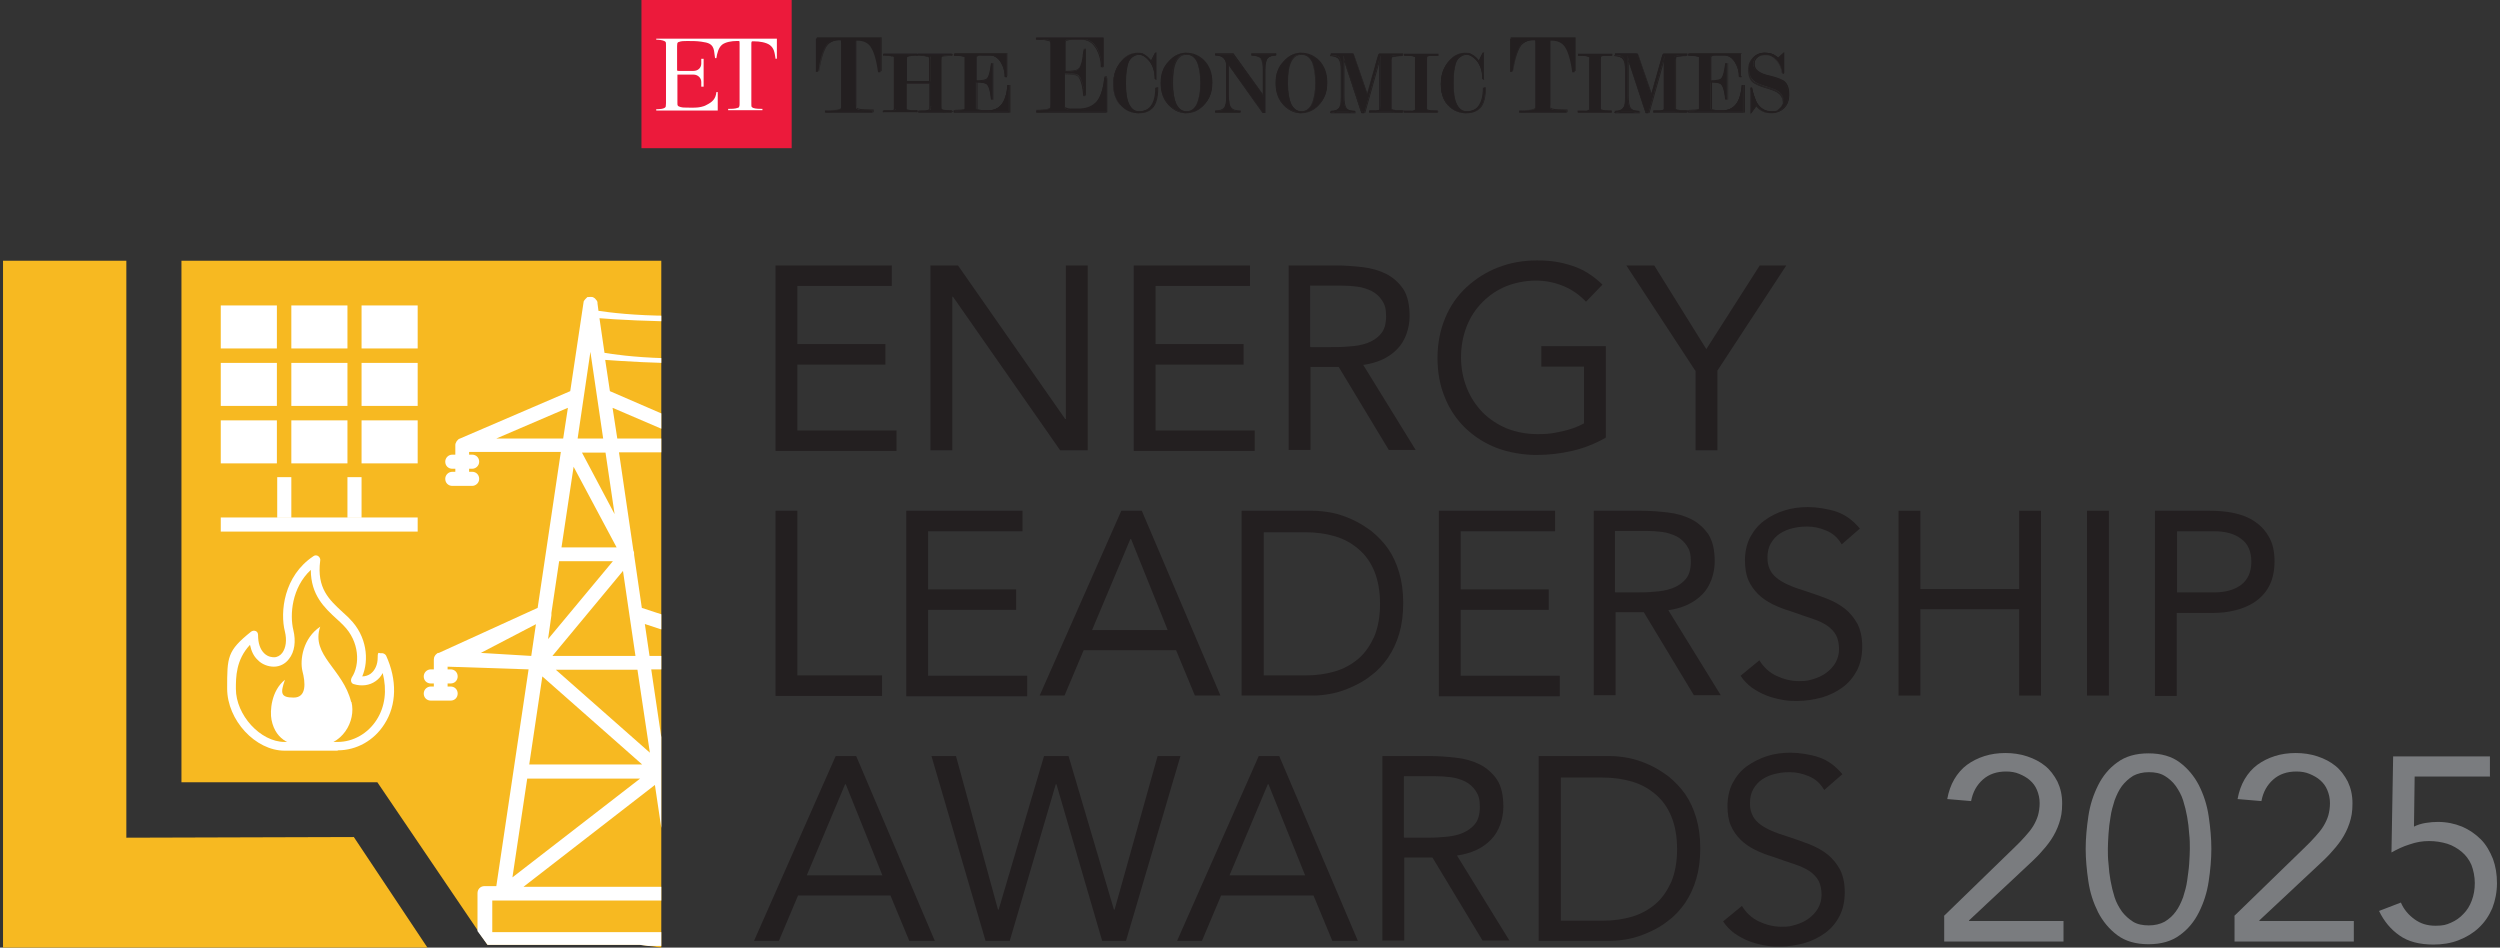 <svg version="1.2" xmlns="http://www.w3.org/2000/svg" viewBox="0 0 744 282" width="744" height="282">
	<rect x="0" y="0" width="744" height="282" fill="#333333" stroke="none"/>
	<title>Icon_80x80-02</title>
	<defs>
		<clipPath clipPathUnits="userSpaceOnUse" id="cp1">
			<path d="m54 183.1v21.2 28.5h55.8l35.3 48.4h45.4l6.3 0.8v-204.4h-142.8v68.4 37.1z"/>
		</clipPath>
	</defs>
	<style>
		.s0 { fill: #231f20 } 
		.s1 { fill: #7a7c7f } 
		.s2 { fill: #f7b921 } 
		.s3 { fill: #ffffff } 
		.s4 { fill: #ec1a3b } 
	</style>
	<g>
		<g>
			<path class="s0" d="m230.8 79h34.6v6.1h-28.1v17.3h26.2v6.1h-26.2v19.6h29.5v6.1h-36v-55z"/>
			<path class="s0" d="m276.9 79h8.2l31.9 45.7h0.2v-45.7h6.5v55h-8.2l-31.9-45.7h-0.2v45.7h-6.5z"/>
			<path class="s0" d="m337.4 79h34.6v6.1h-28.1v17.3h26.2v6.1h-26.2v19.6h29.5v6.1h-36v-55z"/>
			<path class="s0" d="m383.5 79h14.1c2.6 0 5.3 0.2 7.9 0.5 2.6 0.3 5 1 7 2 2 1 3.8 2.6 5.1 4.5 1.3 2 1.9 4.7 1.9 8.1 0 3.4-1.2 7.3-3.7 9.8-2.4 2.5-5.8 4.1-10.1 4.7l15.6 25.3h-8l-14.9-24.7h-8.4v24.7h-6.5v-55zm6.6 24.3h5.8c1.8 0 3.7 0 5.6-0.2 1.9-0.1 3.7-0.4 5.4-1 1.6-0.6 3-1.5 4-2.7 1.1-1.2 1.6-3 1.6-5.3 0-2.3-0.4-3.5-1.2-4.7-0.8-1.2-1.8-2.1-3.1-2.8-1.3-0.6-2.7-1.1-4.3-1.3q-2.4-0.3-4.8-0.3h-9.2v18.2z"/>
			<path class="s0" d="m477.8 130.3c-3.2 1.8-6.5 3.1-10 3.9-3.5 0.8-7 1.2-10.6 1.2-3.6 0-8.2-0.7-11.8-2.1-3.6-1.4-6.7-3.4-9.3-5.9-2.6-2.5-4.7-5.6-6.1-9.1-1.5-3.6-2.2-7.5-2.2-11.8 0-4.3 0.8-8.3 2.3-11.9 1.5-3.6 3.6-6.6 6.3-9.1 2.7-2.5 5.8-4.5 9.4-5.9 3.6-1.4 7.4-2.1 11.6-2.1 4.2 0 7.1 0.5 10.5 1.6 3.4 1.1 6.3 3 9 5.6l-4.9 5.1c-1.9-2-4.1-3.6-6.8-4.7-2.7-1.1-5.4-1.6-8.2-1.6-2.8 0-6.1 0.6-8.8 1.7-2.7 1.1-5 2.7-7 4.7-2 2-3.6 4.4-4.7 7.2-1.1 2.8-1.7 5.9-1.7 9.2 0 3.3 0.6 6.3 1.7 9.1 1.1 2.8 2.7 5.2 4.7 7.3q3 3 7.2 4.8c2.8 1.1 5.9 1.7 9.3 1.7 3.4 0 4.6-0.3 7-0.8 2.4-0.5 4.7-1.3 6.7-2.4v-16.9h-12.7v-6.1h19.2v27.1z"/>
			<path class="s0" d="m504.5 110.3l-20.5-31.3h8.3l15.5 24.9 15.9-24.9h7.9l-20.5 31.3v23.7h-6.5v-23.7z"/>
			<path class="s0" d="m230.8 152h6.5v49h25.2v6.1h-31.7v-55z"/>
			<path class="s0" d="m269.7 152h34.6v6.1h-28.1v17.3h26.2v6.1h-26.2v19.6h29.5v6.1h-36v-55z"/>
			<path class="s0" d="m333.7 152h6.1l23.4 55h-7.6l-5.6-13.5h-27.5l-5.7 13.5h-7.4zm2.9 8.4h-0.2l-11.4 27.1h22.5z"/>
			<path class="s0" d="m369.5 152h21.1c1.8 0 3.7 0.2 5.8 0.6 2 0.4 4 1.1 6 2 2 0.9 3.9 2.1 5.8 3.5 1.8 1.5 3.5 3.2 4.9 5.2 1.4 2 2.5 4.4 3.3 7.1 0.8 2.7 1.2 5.7 1.2 9.1 0 3.4-0.4 6.4-1.2 9.1-0.8 2.7-1.9 5-3.3 7.1-1.4 2-3 3.8-4.9 5.2-1.8 1.5-3.8 2.6-5.8 3.5-2 0.9-4 1.6-6 2-2 0.4-3.9 0.6-5.8 0.6h-21.1zm6.6 49h12.4c3.2 0 6.1-0.4 8.8-1.2 2.7-0.8 5-2.1 7-3.8 2-1.7 3.5-4 4.7-6.6 1.1-2.7 1.7-5.9 1.7-9.7 0-3.8-0.6-7-1.7-9.7-1.1-2.7-2.7-4.9-4.7-6.6-2-1.7-4.3-3-7-3.8-2.7-0.8-5.6-1.2-8.8-1.2h-12.4v42.9z"/>
			<path class="s0" d="m428.2 152h34.6v6.1h-28.1v17.3h26.2v6.1h-26.2v19.6h29.5v6.1h-36v-55z"/>
			<path class="s0" d="m474.3 152h14.1c2.6 0 5.3 0.2 7.9 0.5 2.6 0.3 5 1 7 2 2 1 3.8 2.6 5.1 4.5 1.3 2 1.9 4.7 1.9 8.1 0 3.4-1.2 7.3-3.7 9.8-2.5 2.5-5.8 4.1-10.1 4.7l15.6 25.3h-8l-14.9-24.7h-8.4v24.7h-6.5v-55zm6.5 24.3h5.8c1.8 0 3.7 0 5.6-0.2 1.9-0.1 3.7-0.4 5.4-1 1.6-0.6 3-1.5 4-2.7 1.1-1.2 1.6-3 1.6-5.3 0-2.3-0.4-3.5-1.2-4.7-0.8-1.2-1.8-2.1-3.1-2.8-1.3-0.6-2.7-1.1-4.3-1.3q-2.4-0.3-4.8-0.3h-9.2v18.2z"/>
			<path class="s0" d="m547.9 161.7c-1.1-1.8-2.5-3-4.4-3.8-1.9-0.8-3.7-1.2-5.7-1.2-2 0-2.9 0.2-4.3 0.5-1.4 0.3-2.7 0.9-3.8 1.6-1.1 0.7-2 1.7-2.7 2.9-0.7 1.2-1 2.6-1 4.2 0 1.6 0.2 2.3 0.6 3.3 0.4 1 1 1.8 1.9 2.6 0.9 0.8 2.1 1.5 3.6 2.2 1.5 0.7 3.3 1.3 5.5 2 2.1 0.7 4.2 1.4 6.2 2.2 2 0.8 3.8 1.8 5.3 3 1.5 1.2 2.7 2.7 3.7 4.5 0.9 1.8 1.4 4 1.4 6.7 0 2.7-0.5 5.1-1.6 7.2-1.1 2-2.5 3.7-4.3 5-1.8 1.3-3.8 2.3-6.2 3-2.3 0.6-4.7 1-7.2 1-2.5 0-3.2-0.1-4.8-0.4-1.6-0.3-3.1-0.7-4.6-1.3-1.5-0.6-2.9-1.4-4.2-2.3-1.3-1-2.4-2.1-3.3-3.5l5.6-4.6c1.2 2 2.9 3.6 5 4.6 2.1 1 4.4 1.6 6.8 1.6 2.4 0 2.8-0.2 4.2-0.6 1.4-0.4 2.7-1 3.8-1.8 1.1-0.8 2.1-1.8 2.8-3 0.7-1.2 1.1-2.6 1.1-4.1 0-1.5-0.3-3.1-0.9-4.2-0.6-1.1-1.5-2-2.6-2.8q-1.8-1.2-4.5-2.1c-1.8-0.6-3.9-1.3-6.4-2.2q-3-0.9-5.4-2.1c-1.6-0.8-3.1-1.8-4.3-3-1.2-1.2-2.2-2.6-2.9-4.2-0.7-1.6-1-3.6-1-5.9 0-2.3 0.5-4.9 1.6-6.9 1.1-2 2.4-3.6 4.2-4.9q2.7-2 6-3c2.2-0.7 4.6-1 7-1 2.4 0 5.9 0.5 8.5 1.4 2.6 0.9 4.9 2.6 6.9 5l-5.4 4.7z"/>
			<path class="s0" d="m565 152h6.5v23.3h29.4v-23.3h6.5v55h-6.5v-25.7h-29.4v25.7h-6.5z"/>
			<path class="s0" d="m621.1 152h6.5v55h-6.5z"/>
			<path class="s0" d="m641.3 152h16.3c2.5 0 5 0.2 7.3 0.7 2.3 0.5 4.4 1.3 6.1 2.5 1.8 1.2 3.2 2.7 4.3 4.7 1.1 1.9 1.6 4.3 1.6 7.2 0 2.9-0.6 5.5-1.7 7.5-1.1 2-2.6 3.5-4.4 4.7-1.8 1.1-3.7 1.9-5.9 2.4-2.1 0.5-4.1 0.7-6.1 0.7h-11v24.7h-6.5v-55zm6.6 24.3h11c3.3 0 5.9-0.7 8-2.2 2-1.5 3.1-3.8 3.1-6.9 0-3.1-1-5.4-3.1-6.9-2-1.5-4.7-2.2-8-2.2h-11z"/>
			<path class="s0" d="m248.7 225h6.1l23.4 55h-7.6l-5.6-13.5h-27.5l-5.7 13.5h-7.4zm3 8.4h-0.2l-11.4 27.1h22.5z"/>
			<path class="s0" d="m277.3 225h7.2l12.5 45.7h0.2l13.5-45.7h7.3l13.5 45.7h0.2l12.8-45.7h6.8l-16.2 55h-7.1l-13.6-46.6h-0.2l-13.7 46.6h-7.2l-16.1-55z"/>
			<path class="s0" d="m374.6 225h6.1l23.4 55h-7.6l-5.6-13.5h-27.5l-5.7 13.5h-7.4zm2.9 8.4h-0.2l-11.4 27.1h22.5z"/>
			<path class="s0" d="m411.4 225h14.1c2.6 0 5.3 0.2 7.9 0.5 2.6 0.3 5 1 7 2 2 1 3.8 2.6 5.1 4.5 1.3 2 1.9 4.7 1.9 8.1 0 3.4-1.2 7.3-3.7 9.8-2.4 2.5-5.8 4.1-10.1 4.7l15.6 25.3h-8l-14.9-24.7h-8.4v24.7h-6.5v-55zm6.6 24.3h5.8c1.8 0 3.7 0 5.6-0.2 1.9-0.1 3.7-0.4 5.4-1 1.6-0.6 3-1.5 4-2.7 1.1-1.2 1.6-3 1.6-5.3 0-2.3-0.4-3.5-1.2-4.7-0.8-1.2-1.8-2.1-3.1-2.8-1.3-0.6-2.7-1.1-4.3-1.3q-2.4-0.3-4.8-0.3h-9.2v18.2z"/>
			<path class="s0" d="m457.9 225h21.1c1.8 0 3.7 0.2 5.8 0.6 2 0.4 4 1.1 6 2 2 0.9 3.9 2.1 5.8 3.5 1.8 1.5 3.5 3.2 4.9 5.2 1.4 2 2.5 4.4 3.3 7.1 0.8 2.7 1.2 5.7 1.2 9.1 0 3.4-0.4 6.4-1.2 9.1-0.8 2.7-1.9 5-3.3 7.1-1.4 2-3 3.8-4.9 5.2-1.8 1.5-3.8 2.6-5.8 3.5-2 0.9-4 1.6-6 2-2 0.4-3.9 0.6-5.8 0.6h-21.1zm6.6 49h12.4c3.2 0 6.1-0.4 8.8-1.2 2.7-0.8 5-2.1 7-3.8 2-1.7 3.5-4 4.7-6.6 1.1-2.7 1.7-5.9 1.7-9.7 0-3.8-0.6-7-1.7-9.7-1.1-2.7-2.7-4.9-4.7-6.6-2-1.7-4.3-3-7-3.8-2.7-0.8-5.6-1.2-8.8-1.2h-12.4v42.9z"/>
			<path class="s0" d="m542.7 234.8c-1.1-1.8-2.5-3-4.4-3.8-1.9-0.8-3.7-1.2-5.7-1.2-2 0-2.9 0.2-4.3 0.5-1.4 0.3-2.7 0.9-3.8 1.6-1.1 0.7-2 1.7-2.7 2.9-0.7 1.2-1 2.6-1 4.2 0 1.6 0.2 2.3 0.6 3.3 0.4 1 1 1.8 1.9 2.6 0.9 0.8 2.1 1.5 3.6 2.2 1.5 0.7 3.3 1.3 5.5 2 2.1 0.7 4.2 1.4 6.2 2.2 2 0.8 3.8 1.8 5.3 3 1.5 1.2 2.7 2.7 3.7 4.5 0.9 1.8 1.4 4 1.4 6.7 0 2.7-0.5 5.1-1.6 7.2-1.1 2.1-2.5 3.7-4.3 5-1.8 1.3-3.8 2.3-6.2 3-2.3 0.6-4.7 1-7.2 1-2.5 0-3.2-0.1-4.8-0.4-1.6-0.3-3.1-0.7-4.6-1.3-1.5-0.6-2.9-1.4-4.2-2.3-1.3-1-2.4-2.1-3.3-3.5l5.6-4.6c1.2 2 2.9 3.6 5 4.6 2.1 1 4.4 1.6 6.8 1.6 2.4 0 2.8-0.2 4.2-0.6 1.4-0.4 2.7-1 3.8-1.8 1.1-0.8 2.1-1.8 2.8-3 0.7-1.2 1.1-2.6 1.1-4.1 0-1.5-0.3-3.1-0.9-4.2-0.6-1.1-1.5-2-2.6-2.8q-1.8-1.2-4.5-2.1c-1.8-0.6-3.9-1.3-6.4-2.2q-3-0.9-5.4-2.1c-1.6-0.8-3.1-1.8-4.3-3-1.2-1.2-2.2-2.6-2.9-4.2-0.7-1.6-1-3.6-1-5.9 0-2.3 0.5-4.9 1.6-6.9 1.1-2 2.4-3.6 4.2-4.9q2.7-1.9 6-3c2.2-0.7 4.6-1 7-1 2.4 0 5.9 0.5 8.5 1.4 2.6 0.9 4.9 2.6 6.9 5l-5.4 4.7z"/>
			<path class="s1" d="m578.5 272.6l20.8-20.2c1.3-1.2 2.4-2.4 3.4-3.5 1-1.1 1.8-2.1 2.4-3.1 0.6-1 1.1-2.1 1.4-3.1 0.3-1.1 0.5-2.3 0.5-3.7 0-1.4-0.3-2.7-0.8-3.9-0.5-1.2-1.2-2.1-2.1-2.9-0.9-0.8-2-1.4-3.2-1.9-1.2-0.5-2.5-0.7-3.9-0.7q-4.2 0-6.9 2.4c-1.8 1.6-3 3.7-3.5 6.4l-7.1-0.6c0.4-2.2 1.1-4.2 2.1-5.9 1-1.7 2.3-3.2 3.8-4.3 1.5-1.1 3.3-2 5.2-2.6 1.9-0.6 4-0.9 6.2-0.9 2.2 0 4.4 0.3 6.5 1 2.1 0.7 3.8 1.6 5.3 2.8 1.5 1.2 2.7 2.8 3.7 4.7 0.9 1.9 1.4 4 1.4 6.5 0 2.5-0.3 4.1-0.9 5.9-0.6 1.8-1.4 3.4-2.4 4.9-1 1.5-2.2 2.9-3.4 4.2-1.2 1.3-2.6 2.6-4 3.9l-17 15.9v0.2h28.1v6.1h-35.5v-7.5z"/>
			<path class="s1" d="m620.7 252.6c0-3.1 0.3-6.3 0.8-9.7 0.5-3.4 1.5-6.4 2.9-9.2 1.4-2.8 3.3-5.1 5.7-6.8q3.6-2.7 9.3-2.7 5.7 0 9.3 2.7c2.4 1.8 4.3 4.1 5.7 6.8 1.4 2.8 2.4 5.8 2.9 9.2 0.5 3.4 0.8 6.6 0.8 9.7 0 3.1-0.3 6.4-0.8 9.7-0.5 3.4-1.5 6.4-2.9 9.2-1.4 2.8-3.3 5.1-5.7 6.8q-3.6 2.7-9.3 2.7-5.7 0-9.3-2.7c-2.4-1.8-4.3-4.1-5.7-6.8-1.4-2.8-2.4-5.8-2.9-9.2-0.5-3.4-0.8-6.6-0.8-9.7zm6.6 0c0 1.3 0 2.9 0.2 4.5 0.1 1.7 0.3 3.3 0.6 5 0.3 1.7 0.7 3.3 1.2 4.9 0.5 1.6 1.3 3 2.2 4.3q1.4 1.8 3.3 3c1.3 0.8 2.9 1.1 4.7 1.1 1.8 0 3.4-0.4 4.7-1.1q2-1.2 3.3-3c0.9-1.2 1.6-2.7 2.2-4.3 0.5-1.6 1-3.3 1.2-4.9 0.2-1.6 0.5-3.4 0.6-5 0.1-1.6 0.2-3.2 0.2-4.5 0-1.3 0-2.9-0.2-4.5-0.1-1.7-0.3-3.3-0.6-5-0.3-1.7-0.7-3.3-1.2-4.9-0.5-1.6-1.3-3-2.2-4.3q-1.3-1.8-3.3-3c-1.3-0.8-2.9-1.1-4.7-1.1-1.8 0-3.4 0.4-4.7 1.1q-1.9 1.2-3.3 3c-0.9 1.2-1.6 2.7-2.2 4.3-0.5 1.6-1 3.3-1.2 4.9-0.3 1.7-0.5 3.4-0.6 5-0.1 1.7-0.2 3.2-0.2 4.5z"/>
			<path class="s1" d="m664.9 272.6l20.8-20.2c1.3-1.2 2.4-2.4 3.4-3.5 1-1.1 1.8-2.1 2.4-3.1 0.6-1 1.1-2.1 1.4-3.1 0.3-1.1 0.5-2.3 0.5-3.7 0-1.4-0.3-2.7-0.8-3.9-0.5-1.2-1.2-2.1-2.1-2.9-0.9-0.8-2-1.4-3.2-1.9-1.2-0.5-2.5-0.7-3.9-0.7q-4.2 0-6.9 2.4c-1.8 1.6-3 3.7-3.5 6.4l-7.1-0.6c0.4-2.2 1.1-4.2 2.1-5.9 1-1.7 2.3-3.2 3.8-4.3 1.5-1.1 3.3-2 5.2-2.6 1.9-0.6 4-0.9 6.2-0.9 2.2 0 4.4 0.3 6.5 1 2.1 0.7 3.8 1.6 5.3 2.8 1.5 1.2 2.7 2.8 3.7 4.7 0.9 1.9 1.4 4 1.4 6.5 0 2.5-0.3 4.1-0.9 5.9-0.6 1.8-1.4 3.4-2.4 4.9-1 1.5-2.2 2.9-3.4 4.2-1.2 1.3-2.6 2.6-4 3.9l-17 15.9v0.2h28.1v6.1h-35.5v-7.5z"/>
			<path class="s1" d="m741.1 231.1h-22.5l-0.2 14.9c1-0.5 2.2-0.9 3.5-1.1q1.9-0.3 3.6-0.3c2.6 0 5 0.5 7.2 1.4 2.1 0.9 4 2.2 5.6 3.8 1.6 1.6 2.7 3.6 3.6 5.8q1.2 3.3 1.2 7.2c0 2.6-0.5 5.2-1.4 7.5-1 2.3-2.3 4.2-4 5.8-1.7 1.6-3.7 2.8-6 3.7-2.3 0.9-4.8 1.3-7.5 1.3-4.2 0-7.6-0.9-10.1-2.7-2.6-1.8-4.6-4.2-6.1-7.3l6.5-2.5c0.9 2.1 2.3 3.7 4.1 5 1.8 1.3 3.8 1.9 6.2 1.9 2.4 0 3.2-0.3 4.6-0.9 1.4-0.6 2.7-1.5 3.7-2.6 1.1-1.1 1.9-2.4 2.5-4 0.6-1.6 0.9-3.3 0.9-5.2 0-1.9-0.4-3.8-1-5.4-0.7-1.6-1.7-2.9-2.9-3.9-1.2-1-2.7-1.9-4.3-2.4-1.7-0.5-3.4-0.8-5.4-0.8-2 0-3.8 0.3-5.8 1-2 0.6-3.8 1.5-5.4 2.4l0.5-28.6h28.8v6.1z"/>
		</g>
		<g>
			<path fill-rule="evenodd" class="s2" d="m54 183.1v21.2 28.5h58.3l32.8 48.4h45.4l6.3 0.8v-204.4h-142.8v68.4 37.1z"/>
			<g id="Clip-Path" clip-path="url(#cp1)">
				<g>
					<path class="s3" d="m439 238.2h-1.6v-1.7h1.6c2 0 3.7-1.7 3.7-3.7 0-2-1.7-3.8-3.7-3.8h-1.6v-5.2c0-0.7-0.2-1.3-0.6-1.9l-0.4-0.6v-0.5l-1.4-0.5-0.7-0.5-0.3 0.2-76.5-25.3-4.2-28.4c0-0.2 0-0.5 0-0.6 0-0.6-0.1-1.1-0.4-1.6l-7.8-52.7h49.1v1.5h-1.6c-2 0-3.7 1.7-3.7 3.8 0 2.1 1.7 3.7 3.7 3.7h1.6v1.7h-1.6c-2 0-3.7 1.7-3.7 3.8 0 2.1 1.7 3.7 3.7 3.7h10.6c2.1 0 3.8-1.7 3.8-3.7 0-2-1.7-3.8-3.8-3.8h-1.5v-1.7h1.5c2.1 0 3.8-1.7 3.8-3.7 0-2-1.7-3.8-3.8-3.8h-1.5v-5.2c0-0.7-0.2-1.4-0.7-2.2-0.4-0.6-1-1.1-1.6-1.3l-59-25.4-7-47.1v-0.6c-0.3-0.8-0.7-1.3-0.8-1.4-0.4-0.6-1-1-1.7-1.2l-0.3-0.2h-2.2l-0.3 0.3c-0.4 0.2-0.7 0.4-1 0.7-0.4 0.4-0.7 0.9-0.9 1.3l-0.6 3.9c-53.7 68.9-134.3 60-147.5 58l-0.3-2.3v-0.3c-0.1-0.4-0.4-0.7-0.5-0.8-0.2-0.3-0.5-0.5-0.9-0.7h-0.2c0-0.1-1.2 0-1.2 0h-0.2q-0.3 0.3-0.6 0.6c-0.2 0.2-0.4 0.5-0.5 0.7l-4 26.7-32.8 14.1c-0.4 0.1-0.7 0.4-1 0.8-0.2 0.4-0.4 0.7-0.4 1.1v2.9h-0.9c-1.1 0-2.1 0.9-2.1 2.1 0 1.2 0.9 2.1 2.1 2.1h0.9v0.9h-0.9c-1.1 0-2.1 0.9-2.1 2.1 0 1.2 0.9 2.1 2.1 2.1h5.9c1.1 0 2.1-0.9 2.1-2.1 0-1.2-0.9-2.1-2.1-2.1h-0.9v-0.9h0.9c1.1 0 2.1-0.9 2.1-2.1 0-1.2-0.9-2.1-2.1-2.1h-0.9v-0.8h27.3l-6.9 46.4-29.4 13.4h-0.3c-0.3 0.2-0.5 0.4-0.7 0.6l-0.2 0.3c-0.2 0.3-0.3 0.7-0.3 1.1v2.9h-0.9c-1.1 0-2.1 0.9-2.1 2.1 0 1.2 0.9 2.1 2.1 2.1h0.9v0.9h-0.9c-1.1 0-2.1 0.9-2.1 2.1 0 1.2 0.9 2.1 2.1 2.1h5.9c1.2 0 2.1-0.9 2.1-2.1 0-1.2-0.9-2.1-2.1-2.1h-0.9v-0.9h0.9c1.2 0 2.1-0.9 2.1-2.1 0-1.2-0.9-2.1-2.1-2.1h-0.9v-0.8l24.1 0.8-9.6 64.5h-3.5c-1.2 0-2.1 0.9-2.1 2.1v11.5h-12.2c-1.2 0-2.1 0.9-2.1 2.1 0 1.2 0.9 2.1 2.1 2.1h91.2c1.2 0 2.1-0.9 2.1-2.1 0-1.2-0.9-2.1-2.1-2.1h-12.2v-11.5c0-1.1-0.9-2.1-2.1-2.1h-3.5l-4.9-33.6c0-0.2 0.1-0.5 0.1-0.7 0-0.4-0.2-0.9-0.4-1.2l-4.3-29h37.6v0.8h-0.9c-1.2 0-2.1 0.9-2.1 2.1 0 1.2 0.9 2.1 2.1 2.1h0.9v0.9h-0.9c-1.2 0-2.1 0.9-2.1 2.1 0 1.2 0.9 2.1 2.1 2.1h5.9c1.1 0 2.1-0.9 2.1-2.1 0-1.2-0.9-2.1-2.1-2.1h-0.9v-0.9h0.9c1.1 0 2.1-0.9 2.1-2.1 0-1.2-0.9-2.1-2.1-2.1h-0.9v-2.9c0-0.4-0.1-0.7-0.3-1l-0.2-0.3v-0.3l-0.8-0.3-0.4-0.3h-0.2l-42.6-14-2.3-15.8c0-0.1 0-0.3 0-0.3 0-0.3 0-0.6-0.2-0.9l-4.3-29.3h27.3v0.8h-0.9c-1.1 0-2.1 0.9-2.1 2.1 0 1.2 0.9 2.1 2.1 2.1h0.9v0.9h-0.9c-1.1 0-2.1 0.9-2.1 2.1 0 1.2 0.9 2.1 2.1 2.1h5.9c1.2 0 2.1-0.9 2.1-2.1 0-1.2-0.9-2.1-2.1-2.1h-0.9v-0.9h0.9c1.2 0 2.1-0.9 2.1-2.1 0-1.2-0.9-2.1-2.1-2.1h-0.9v-2.9c0-0.4-0.1-0.8-0.4-1.2-0.2-0.3-0.6-0.6-0.9-0.7l-32.8-14.2-1.4-9.3c4.1 0.3 15.8 1.1 27.9 1.1 28.3 0 74.9-7.5 113.7-49.1l-2.9 19.7-58.9 25.4c-0.7 0.3-1.3 0.7-1.8 1.5-0.4 0.7-0.6 1.3-0.6 2v5.2h-1.5c-2 0-3.7 1.7-3.7 3.8 0 2.1 1.7 3.7 3.7 3.7h1.5v1.7h-1.5c-2 0-3.7 1.7-3.7 3.8 0 2.1 1.7 3.7 3.7 3.7h10.6c2 0 3.7-1.7 3.7-3.7 0-2-1.7-3.8-3.7-3.8h-1.5v-1.7h1.5c2 0 3.7-1.7 3.7-3.7 0-2-1.7-3.8-3.7-3.8h-1.5v-1.5h49l-12.4 83.3-77 25.5-0.5 0.2q-0.7 0.3-1.2 0.9l-0.4 0.5c-0.4 0.6-0.6 1.3-0.6 1.9v5.2h-1.6c-2 0-3.7 1.7-3.7 3.8 0 2.1 1.7 3.7 3.7 3.7h1.6v1.7h-1.6c-2 0-3.7 1.7-3.7 3.8 0 2.1 1.7 3.7 3.7 3.7h10.6c2.1 0 3.8-1.7 3.8-3.7 0-2-1.7-3.8-3.8-3.8h-1.5v-1.7h1.5c2.1 0 3.8-1.7 3.8-3.7 0-2-1.7-3.8-3.8-3.8h-1.5v-1.5h67.4l-17.2 115.9h-6.2c-2.1 0-3.8 1.7-3.8 3.7v20.7h-22c-2.1 0-3.8 1.7-3.8 3.8 0 2.1 1.7 3.8 3.8 3.8h163.9c2.1 0 3.8-1.7 3.8-3.8 0-2.1-1.7-3.8-3.8-3.8h-22v-20.7c0-2-1.7-3.7-3.8-3.7h-6.2l-8.9-60.4c0.2-0.4 0.2-0.9 0.2-1.3 0-0.8-0.3-1.6-0.8-2.2l-7.8-52.1h67.6v1.5h-1.5c-2.1 0-3.8 1.7-3.8 3.8 0 2.1 1.7 3.7 3.8 3.7h1.5v1.7h-1.5c-2.1 0-3.8 1.7-3.8 3.8 0 2.1 1.7 3.7 3.8 3.7h10.6c2 0 3.7-1.7 3.7-3.7 0-2-1.7-3.8-3.7-3.8zm-161.8 129.7v-16.9h104.9v16.9zm16.6-24.4l70.2-54.4 8.1 54.4zm6.7-140.4l-2.5 17.1h-49l51.6-17.1zm-3.6 75.1l7-47.1 53.4 47.1zm59.3 7.4l-68.3 52.9 7.9-52.9zm-19.7-181.7h-13.7l6.9-46.4 6.9 46.4zm-11.4 7.6h12.5l4.9 32.9zm16.5-24l38.2 16.4h-35.7l-2.4-16.4zm12.2 132.6h-44.4l37.7-45.4 3.5 23.4 3.3 22zm-39.7-58l6.4-43.2 22.9 43.2zm-134.2-57.1l-1.5-10.3c4.8 0.4 15.6 1 26.7 1 29.7 0 79.7-8.2 119.6-55.7l-2.2 14.5c-55.5 63.3-134.6 51.9-142.6 50.5zm161.7 64.5l-34.7 41.7 1.9-12.8c0.1-0.4 0.1-0.9 0-1.2l4.1-27.7h28.6zm68.9 50.6h-49.2l-2.5-17.1 51.8 17.1zm-55.6 7.5l6.6 44.3-50.3-44.3zm-208.4 49.8v-9.4h58.4v9.4zm42.6-82.2h-24.7l21-25.3 1.9 13 1.8 12.2zm-33.3 68.7l39.1-30.3 4.5 30.3zm3.7-78.2l-1.4 9.5-15-0.9 16.5-8.6zm-2 41.8l3.9-26.2 29.7 26.2zm33 4.2l-38 29.4 4.4-29.4zm-25.1-32.4h24.3l3.7 24.7zm26.5-13.6l28.8 9.5h-27.4zm-22.9-64.3l-1.4 9.1h-19.9l21.2-9.1zm-1.9 41.5l3.6-24 12.8 24h-16.3zm15.3 4.1l-19.3 23.2 1-7.1c0-0.2 0-0.5 0-0.7l2.3-15.4h15.9zm-9.2-32.3h7l2.7 18.3zm9.2-13.3l21.2 9.1h-19.9l-1.4-9.1zm-10.5 9.1l3.8-25.8 3.8 25.8zm145.7-43l-2.4 16.4h-35.7l38.2-16.4z"/>
				</g>
			</g>
			<path fill-rule="evenodd" class="s2" d="m37.6 77.6h-36.7v204.4h126.3l-21.9-32.9-67.7 0.2v-171.7z"/>
			<g>
				<g>
					<path fill-rule="evenodd" class="s3" d="m65.7 90.9h16.7v12.8h-16.7z"/>
					<path fill-rule="evenodd" class="s3" d="m86.7 90.9h16.7v12.8h-16.7z"/>
					<path fill-rule="evenodd" class="s3" d="m107.6 90.9h16.7v12.8h-16.7z"/>
					<path fill-rule="evenodd" class="s3" d="m65.7 108h16.7v12.8h-16.7z"/>
					<path fill-rule="evenodd" class="s3" d="m86.7 108h16.7v12.8h-16.7z"/>
					<path fill-rule="evenodd" class="s3" d="m107.6 108h16.7v12.8h-16.7z"/>
					<path fill-rule="evenodd" class="s3" d="m65.7 125.1h16.7v12.8h-16.7z"/>
					<path fill-rule="evenodd" class="s3" d="m86.7 125.1h16.7v12.8h-16.7z"/>
					<path fill-rule="evenodd" class="s3" d="m107.6 125.1h16.7v12.8h-16.7z"/>
				</g>
				<path fill-rule="evenodd" class="s3" d="m124.3 154v4.2h-58.6v-4.2z"/>
				<g>
					<path fill-rule="evenodd" class="s3" d="m82.5 142h4.2v12.1h-4.2z"/>
					<path fill-rule="evenodd" class="s3" d="m103.4 142h4.2v12.1h-4.2z"/>
				</g>
			</g>
			<g>
				<path class="s3" d="m104.5 208.9c-2.4-9.8-12.1-13.9-9.2-22.4-5.1 3.4-6.1 9.8-5.3 13.2 0.9 3.4 1.3 7.9-2.6 7.9-3.9 0-4-1.3-2.6-5.3-4.1 3.3-4.5 9.3-4 11.9 1.3 6.6 6.6 7.9 10.6 7.9h2.6c7.9 0 12-7.5 10.6-13.2z"/>
				<path class="s3" d="m100.5 223.4h-15.8c-8.7 0-17.1-9.1-17.1-18.5 0-9.4 0-11.2 7.1-16.9 0.4-0.3 0.9-0.4 1.4-0.2 0.5 0.2 0.7 0.7 0.7 1.2q0 3.6 1.8 5.4c1.2 1.2 2.6 1.2 3 1.2 0.9 0 1.8-0.5 2.4-1.3 1.1-1.5 1.4-3.8 0.8-6.3-1.5-5.8-0.4-16.6 8.5-22.5 0.4-0.3 1-0.3 1.4 0 0.4 0.3 0.7 0.8 0.6 1.3-1.1 8.3 2.7 11.7 6.7 15.4 0.7 0.7 1.5 1.3 2.1 2 5.1 5.1 5.8 12.3 3.7 17.1 0.9 0 1.8-0.3 2.5-0.8 1.3-1 2.1-2.7 2.1-4.8 0-2.1 0.4-1.2 1-1.3 0.6-0.1 1.2 0.2 1.5 0.7 3.3 7.2 3.2 14.7-0.5 20.4-3.1 4.9-8.3 7.8-13.9 7.8zm-26.1-31.5c-4.2 4.5-4.2 9.6-4.2 13.1 0 7.8 7.3 15.8 14.5 15.8h15.8c4.6 0 9-2.5 11.6-6.6 2.5-3.9 3.1-8.8 1.8-13.9q-0.8 1.5-2.1 2.4c-1.8 1.3-4.2 1.6-6.5 0.9-0.4-0.1-0.7-0.4-0.8-0.8-0.1-0.4 0-0.8 0.2-1.2 2.5-3.8 2.3-10.7-2.5-15.5-0.7-0.7-1.3-1.3-2-1.9-3.6-3.3-7.7-7.1-7.7-14.6-5.7 5.3-6.3 13.4-5.2 17.9 0.8 3.3 0.4 6.5-1.3 8.6-1.1 1.5-2.8 2.3-4.5 2.3-1.7 0-3.6-0.7-4.8-2-1.2-1.1-1.9-2.6-2.3-4.5z"/>
			</g>
		</g>
	</g>
	<g>
		<g>
			<g>
				<g>
					<path class="s0" d="m262.1 11.4v9.7h-0.4c-0.5-3.7-1.3-6.3-2.3-7.7-0.9-1.2-2.2-1.7-3.9-1.7-1.7 0-0.7 0-0.7 0 0 0-0.1 0.4-0.1 0.9v18.4c0 0.7 0 1.1 0.1 1.3 0 0 0.2 0.2 0.4 0.3 0.3 0.1 0.7 0.2 1.5 0.3 0.7 0 1.7 0.1 2.9 0.1v0.3h-13.9v-0.3c1.2 0 2.2 0 2.9-0.1 0.7 0 1.2-0.2 1.5-0.3 0.3-0.1 0.4-0.2 0.5-0.4 0-0.1 0.1-0.5 0.1-1.2v-18.4c0-0.6 0-0.9-0.2-1 0 0-0.3 0-0.7 0-1.7 0-2.9 0.6-3.8 1.7-1.1 1.4-1.9 4-2.4 7.6h-0.4v-9.6h19z"/>
					<path class="s0" d="m259.6 33.4h-14v-0.4c1.2 0 2.2 0 2.9-0.1 0.7 0 1.2-0.2 1.5-0.3 0.2 0 0.4-0.2 0.5-0.4 0-0.1 0.1-0.5 0.1-1.2v-18.4c0-0.8-0.1-0.9-0.2-0.9 0 0-0.2 0-0.7 0-1.6 0-2.9 0.6-3.8 1.7-1.1 1.4-1.9 4-2.4 7.6h-0.5v-9.7h19v9.8h-0.5c-0.5-3.7-1.3-6.3-2.3-7.7-0.9-1.1-2.2-1.7-3.8-1.7-1.6 0-0.7 0-0.7 0 0 0-0.1 0.2-0.1 0.9v18.4c0 0.7 0 1.1 0.1 1.2 0 0 0.2 0.2 0.4 0.3q0.3 0.2 1.5 0.3c0.7 0 1.7 0.1 2.9 0.1v0.4zm-13.9-0.1h13.9v-0.3c-1.2 0-2.2 0-2.9-0.1-0.7 0-1.2-0.2-1.5-0.3-0.3-0.1-0.4-0.2-0.5-0.3 0-0.2-0.1-0.6-0.1-1.3v-18.4c0-0.7 0-0.9 0.1-0.9 0 0 0.1 0 0.7 0q2.5 0 3.9 1.8c1.1 1.4 1.9 4 2.3 7.6h0.4v-9.6h-18.9v9.6h0.4c0.5-3.6 1.3-6.2 2.4-7.6 0.9-1.1 2.2-1.7 3.8-1.7 1.6 0 0.6 0 0.7 0 0 0 0.2 0.2 0.2 1v18.4c0 0.6 0 1-0.1 1.2 0 0.2-0.3 0.3-0.5 0.4-0.3 0.1-0.7 0.2-1.5 0.3-0.7 0-1.7 0.1-2.9 0.1v0.3z"/>
				</g>
				<g>
					<path class="s0" d="m259.7 33.5h-14.2v-0.6h0.1c1.2 0 2.2 0 2.9-0.1 0.7 0 1.2-0.2 1.4-0.2 0.2 0 0.4-0.2 0.4-0.3 0 0 0-0.3 0-1.1v-18.4c0-0.8-0.1-0.8-0.1-0.8 0 0-0.1 0-0.6 0-1.6 0-2.9 0.6-3.7 1.7-1 1.4-1.8 3.9-2.4 7.6 0 0.1-0.7 0.1-0.7 0.1v-9.9h19.2v10h-0.7c-0.5-3.8-1.3-6.3-2.3-7.7-0.8-1.1-2.1-1.7-3.8-1.7-1.7 0-0.6 0-0.6 0 0 0 0 0.1 0 0.8v18.4c0 0.8 0 1.1 0.1 1.2 0 0 0 0 0.4 0.2 0.2 0 0.7 0.2 1.4 0.2 0.7 0 1.7 0.1 2.9 0.1h0.1v0.6zm-13.9-0.3h13.7c-1.2 0-2.1-0.1-2.8-0.2-0.7 0-1.2-0.2-1.5-0.3-0.3-0.1-0.5-0.2-0.5-0.4 0-0.2-0.1-0.6-0.1-1.3v-18.4c0-0.7 0-0.9 0.2-1 0 0 0.1 0 0.8 0 1.7 0 3.1 0.6 4 1.8 1.1 1.4 1.9 3.9 2.3 7.6h0.2v-9.5h-18.7v9.4h0.2c0.5-3.6 1.3-6.2 2.4-7.6q1.3-1.8 3.9-1.8c1.7 0 0.7 0 0.7 0 0.2 0 0.3 0.4 0.3 1.1v18.4c0 0.9 0 1.1-0.1 1.2 0 0.2-0.3 0.3-0.6 0.4q-0.5 0.1-1.5 0.3c-0.7 0-1.6 0.1-2.8 0.1z"/>
					<path class="s0" d="m259.8 33.5h-14.2v-0.7h0.2c1.2 0 2.2 0 2.9-0.1 0.7 0 1.2-0.1 1.4-0.2 0.2 0 0.4-0.2 0.4-0.3 0 0 0-0.3 0-1.1v-18.4c0-0.6 0-0.8 0-0.8q0 0-0.6 0c-1.6 0-2.8 0.6-3.7 1.6q-1.5 2.1-2.4 7.5c0 0.1-0.7 0.1-0.7 0.1v-10h19.3v10h-0.8c-0.5-3.8-1.3-6.4-2.3-7.7-0.8-1.1-2.1-1.7-3.7-1.7-1.6 0-0.6 0-0.6 0 0 0 0 0.2 0 0.8v18.4c0 0.8 0 1.1 0.1 1.2 0 0 0 0 0.4 0.2 0.2 0 0.7 0.2 1.4 0.2 0.7 0 1.7 0.1 2.9 0.1h0.2v0.7zm-14.2-0.1h14.1v-0.5c-1.2 0-2.2 0-2.9-0.1-0.7 0-1.2-0.2-1.4-0.3-0.3-0.1-0.4-0.2-0.4-0.2 0-0.2-0.1-0.6-0.1-1.2v-18.4c0-0.6 0-0.8 0-0.8 0 0 0.1 0 0.6 0 1.7 0 3 0.6 3.8 1.7 1.1 1.4 1.8 3.9 2.3 7.6h0.6v-9.9h-19.1v9.8h0.6c0.5-3.7 1.3-6.3 2.4-7.7 0.9-1.1 2.1-1.7 3.7-1.7 1.6 0 0.6 0 0.6 0 0 0 0.1 0.2 0.1 0.9v18.4c0 0.8 0 1-0.1 1.1 0 0.1-0.2 0.2-0.5 0.3-0.2 0.1-0.7 0.2-1.4 0.3-0.7 0-1.7 0.1-2.9 0.1v0.5zm13.9-0.1h-13.8v-0.2c1.2 0 2.1 0 2.8-0.1 0.7 0 1.2-0.2 1.5-0.3 0.3-0.1 0.5-0.2 0.5-0.4 0-0.1 0.1-0.3 0.1-1.2v-18.4c0-0.7 0-1-0.2-1 0 0-0.2 0-0.7 0-1.7 0-3 0.6-3.9 1.7-1.1 1.4-1.9 3.9-2.4 7.6h-0.3v-9.5h18.8v9.5h-0.3c-0.5-3.7-1.3-6.2-2.3-7.6q-1.3-1.8-3.9-1.8c-1.7 0-0.7 0-0.8 0 0 0-0.2 0.2-0.2 1v18.4c0 0.7 0 1.1 0.1 1.3 0 0.1 0.2 0.2 0.5 0.3q0.5 0.2 1.5 0.3c0.7 0 1.6 0.1 2.8 0.1v0.2zm-13.7-0.1h13.6c-1.2 0-2.1 0-2.8-0.1-0.7 0-1.2-0.2-1.5-0.3-0.3-0.1-0.5-0.2-0.5-0.4 0-0.2-0.1-0.6-0.1-1.3v-18.4c0-0.7 0-0.9 0.2-1 0 0 0 0 0.3 0h-4.6c0 0 0.1 0 0.2 0 0.2 0 0.3 0.4 0.3 1.1v18.4c0 0.9 0 1.1-0.1 1.3 0 0.2-0.3 0.3-0.6 0.5q-0.4 0.2-1.5 0.3c-0.7 0-1.6 0.1-2.8 0.1zm16-12.3h0.2v-9.4h-6c1.5 0.1 2.7 0.7 3.5 1.8 1.1 1.4 1.9 3.9 2.4 7.6zm-18.5 0h0.2c0.5-3.6 1.3-6.1 2.4-7.6 0.8-1.1 2-1.7 3.5-1.8h-6v9.3z"/>
				</g>
			</g>
			<g>
				<g>
					<path class="s0" d="m276.8 31.6v-6.9h-7.1v6.9c0 0.5 0 0.8 0.1 1 0 0 0.1 0.1 0.3 0.2 0.2 0 0.5 0.1 1.1 0.2q0.8 0 1.8 0v0.3h-9.8v-0.3c0.7 0 1.3 0 1.9 0 0.5 0 0.9-0.1 1.1-0.2 0.2 0 0.3-0.2 0.4-0.3q0-0.2 0-0.9v-13.7c0-0.5 0-0.8-0.1-1 0 0-0.1-0.1-0.3-0.2-0.2 0-0.6-0.1-1.1-0.2-0.6 0-1.2-0.1-1.8-0.1v-0.2h9.9v0.2c-1.4 0-2.4 0.1-2.9 0.3-0.2 0-0.3 0.1-0.3 0.2 0 0.2-0.1 0.5-0.1 1v6.3h7.1v-6.3c0-0.5 0-0.8-0.1-1 0 0-0.1-0.1-0.3-0.2-0.2 0-0.6-0.1-1.1-0.2-0.6 0-1.2-0.1-1.8-0.1v-0.2h9.9v0.2c-0.8 0-1.4 0-1.9 0-0.5 0-0.9 0.1-1.1 0.2h-0.2c-0.1 0.2-0.2 0.6-0.2 1.2v13.7c0 0.5 0 0.8 0.1 1 0 0 0.1 0.1 0.3 0.2q0.7 0.3 3 0.3v0.3h-9.8v-0.3c1.5 0 2.4 0 2.9-0.3 0.2 0 0.3-0.1 0.3-0.2 0-0.1 0.1-0.5 0.1-1z"/>
					<path class="s0" d="m283.3 33.4h-9.9v-0.3c1.5 0 2.4 0 2.9-0.3 0.2 0 0.3-0.1 0.3-0.2 0 0 0-0.3 0-1v-6.9h-7.1v6.9c0 0.5 0 0.8 0 1 0 0 0 0.1 0.3 0.2 0.2 0 0.5 0.1 1.1 0.2q0.8 0 1.8 0v0.3h-9.9v-0.3c0.7 0 1.3 0 1.9 0 0.5 0 0.9-0.1 1.1-0.2 0.2 0 0.3-0.2 0.4-0.3q0-0.2 0-0.9v-13.7q0-0.8 0-0.9c0 0 0-0.1-0.3-0.2-0.2 0-0.6-0.1-1.1-0.2-0.6 0-1.2-0.1-1.8-0.1v-0.3h9.9v0.3c-1.4 0-2.4 0.1-2.9 0.3-0.2 0-0.3 0.2-0.3 0.2 0 0.2-0.1 0.5-0.1 0.9v6.3h7.1v-6.3c0-0.5 0-0.8-0.1-0.9 0 0 0-0.1-0.3-0.2-0.2 0-0.5-0.1-1.1-0.2-0.6 0-1.2-0.1-1.8-0.1v-0.3h9.9v0.3c-0.7 0-1.4 0-1.9 0-0.5 0-0.9 0.1-1.1 0.2h-0.2c-0.1 0.2-0.2 0.6-0.2 1.1v13.7c0 0.5 0 0.8 0 1 0 0 0.1 0.1 0.3 0.2q0.7 0.3 3 0.3v0.3zm-9.9-0.1h9.8v-0.2q-2.3 0-3-0.3c-0.2 0-0.3-0.2-0.3-0.2 0-0.1-0.1-0.5-0.1-1v-13.7c0-0.6 0-1 0.2-1.1l0.2-0.1c0.3-0.1 0.7-0.2 1.1-0.2q0.7 0 1.8 0v-0.2h-9.8v0.2c0.6 0 1.2 0 1.8 0.1 0.6 0 1 0.1 1.1 0.2 0.2 0 0.3 0.2 0.3 0.2 0 0.1 0.1 0.5 0.1 1v6.4h-7.2v-6.4c0-0.5 0-0.8 0.1-1 0 0 0.1-0.2 0.3-0.2 0.5-0.2 1.5-0.3 2.9-0.3v-0.2h-9.8v0.2c0.7 0 1.3 0 1.8 0.1 0.6 0 0.9 0.1 1.1 0.2 0.2 0 0.3 0.2 0.4 0.2 0 0.1 0.1 0.4 0.1 1v13.7q0 0.8 0 0.9c0 0.1-0.2 0.2-0.4 0.3-0.2 0-0.6 0.2-1.1 0.2q-0.8 0-1.8 0v0.2h9.8v-0.2q-1 0-1.8 0c-0.5 0-0.9-0.1-1.1-0.2-0.2 0-0.3-0.2-0.4-0.2 0-0.1-0.1-0.5-0.1-1v-6.9h7.2v6.9c0 0.5 0 0.9-0.1 1 0 0-0.2 0.2-0.3 0.2-0.5 0.2-1.5 0.3-2.9 0.3v0.2z"/>
				</g>
				<g>
					<path class="s0" d="m283.4 33.5h-10.1v-0.5h0.1c1.5 0 2.4 0 2.9-0.3 0.2 0 0.3-0.1 0.3-0.2q0 0 0-0.9v-6.8h-6.9v6.8c0 0.7 0 0.9 0 0.9 0 0 0 0 0.3 0.2 0.2 0 0.5 0.1 1 0.2q0.8 0 1.8 0h0.1v0.5h-10.1v-0.5h0.1c0.7 0 1.3 0 1.9 0 0.5 0 0.9-0.1 1-0.2 0.2 0 0.3-0.1 0.3-0.2 0 0 0-0.2 0-0.9v-13.7c0-0.6 0-0.8 0-0.9 0 0 0 0-0.3-0.2-0.2 0-0.5-0.1-1.1-0.2-0.6 0-1.2-0.1-1.8-0.1h-0.1v-0.5h10.1v0.5h-0.1c-1.4 0-2.4 0.1-2.9 0.3-0.2 0-0.2 0.1-0.2 0.2 0 0.1-0.1 0.3-0.1 0.9v6.2h6.9v-6.2c0-0.6 0-0.8-0.1-0.9 0 0 0 0-0.3-0.2-0.2 0-0.5-0.1-1.1-0.2-0.6 0-1.2-0.1-1.8-0.1h-0.1v-0.5h10.1v0.5h-0.1c-0.7 0-1.4 0-1.8 0-0.5 0-0.8 0.1-1.1 0.2h-0.2c0 0.2-0.1 0.4-0.1 1.1v13.7q0 0.9 0 0.9c0 0 0 0 0.2 0.2 0.5 0.2 1.5 0.3 2.9 0.3h0.1v0.5zm-9.9-0.3h9.6c-1.5 0-2.4-0.1-2.9-0.3-0.2 0-0.3-0.2-0.4-0.3 0-0.1-0.1-0.3-0.1-1v-13.7c0-0.8 0.1-1.1 0.2-1.2l0.2-0.1q0.4-0.2 1.2-0.3 0.4 0 1.2 0h-8.6c0.4 0 0.9 0 1.3 0 0.6 0 1 0.1 1.2 0.2 0.2 0 0.3 0.2 0.4 0.3 0 0.2 0.1 0.5 0.1 1v6.5h-7.4v-6.5c0-0.5 0-0.8 0.1-1 0 0 0.2-0.2 0.4-0.3 0.5-0.2 1.2-0.3 2.3-0.3h-8.6c0.5 0 0.9 0 1.3 0 0.6 0 1 0.1 1.2 0.2 0.2 0 0.4 0.2 0.4 0.3 0 0 0.1 0.3 0.1 1v13.7c0 0.7 0 0.9-0.1 1 0 0.1-0.2 0.3-0.4 0.4-0.2 0-0.6 0.2-1.1 0.2q-0.8 0-1.8 0h9.6c-0.7 0-1.2 0-1.7 0-0.5 0-0.9-0.1-1.1-0.2-0.2 0-0.4-0.2-0.4-0.3 0-0.1-0.1-0.3-0.1-1v-7h7.4v7c0 0.7 0 1-0.1 1 0 0-0.2 0.2-0.4 0.3-0.5 0.2-1.4 0.3-2.9 0.3z"/>
					<path class="s0" d="m283.4 33.5h-10.1v-0.6h0.2c1.4 0 2.4 0 2.9-0.3 0.2 0 0.2-0.1 0.2-0.1q0 0 0-0.9v-6.7h-6.8v6.7c0 0.7 0 0.9 0 0.9 0 0 0 0 0.3 0.1 0.2 0 0.5 0.1 1 0.2q0.7 0 1.8 0h0.2v0.6h-10.1v-0.6h0.2c0.7 0 1.3 0 1.9 0 0.5 0 0.9-0.1 1-0.2 0.2 0 0.3-0.1 0.3-0.2 0 0 0-0.2 0-0.8v-13.7c0-0.7 0-0.8 0-0.9 0 0 0 0-0.3-0.1-0.2 0-0.5-0.1-1.1-0.2-0.6 0-1.2-0.1-1.8-0.1h-0.2v-0.6h10.2v0.6h-0.2c-1.4 0-2.4 0.1-2.9 0.3-0.2 0-0.2 0.1-0.2 0.1 0 0-0.1 0.3-0.1 0.9v6.2h6.8v-6.2c0-0.6 0-0.8-0.1-0.9 0 0 0 0-0.2-0.1-0.2 0-0.5-0.1-1.1-0.2-0.6 0-1.2-0.1-1.8-0.1h-0.2v-0.6h10.2v0.6h-0.2c-0.7 0-1.4 0-1.8 0-0.5 0-0.8 0.1-1.1 0.2h-0.2c0 0.1-0.1 0.4-0.1 1v13.7q0 0.9 0 0.9c0 0 0 0 0.2 0.1 0.5 0.2 1.4 0.3 2.9 0.3h0.2v0.6zm-10.1-0.1h10v-0.4c-1.5 0-2.5 0-3-0.3-0.2 0-0.2-0.1-0.3-0.2 0-0.1 0-0.4 0-1v-13.7c0-0.7 0-0.9 0.1-1l0.2-0.1c0.3-0.1 0.6-0.2 1.1-0.2q0.7 0 1.8 0v-0.4h-10v0.4c0.6 0 1.2 0 1.8 0.1 0.6 0 0.9 0.1 1.1 0.2 0.2 0 0.3 0.1 0.3 0.2 0 0 0.1 0.3 0.1 0.9v6.3h-7v-6.3c0-0.5 0-0.8 0.1-0.9 0 0 0 0 0.3-0.2 0.5-0.2 1.5-0.3 2.9-0.3v-0.4h-10v0.4c0.7 0 1.3 0 1.8 0.1 0.6 0 0.9 0.1 1.1 0.2 0.2 0 0.3 0.1 0.3 0.2q0 0 0 0.9v13.7q0 0.7 0 0.9c0 0-0.2 0.2-0.3 0.3-0.2 0-0.5 0.1-1.1 0.2-0.5 0-1.1 0-1.9 0v0.4h10v-0.4q-1.1 0-1.8 0c-0.5 0-0.9-0.1-1-0.2-0.2 0-0.3-0.2-0.3-0.2 0 0 0-0.3 0-1v-6.8h7v6.8c0 0.5 0 0.8 0 1 0 0 0 0-0.3 0.2-0.5 0.2-1.4 0.3-2.9 0.3v0.4zm9.8-0.1h-9.7c1.4 0 2.4-0.1 2.8-0.3 0.2 0 0.3-0.2 0.4-0.3 0 0 0.1-0.3 0.1-1v-7h-7.3v7c0 0.8 0 1 0.1 1 0 0 0.2 0.2 0.4 0.3 0.2 0 0.6 0.2 1.1 0.2 0.5 0 1.1 0 1.7 0h-9.7q1 0 1.8 0c0.5 0 0.9-0.1 1.1-0.2 0.2 0 0.4-0.2 0.4-0.3 0 0 0-0.2 0-1v-13.7c0-0.5 0-0.9-0.1-1 0 0-0.2-0.2-0.4-0.3-0.2 0-0.6-0.1-1.1-0.2-0.4 0-0.8 0-1.3 0h8.6c-1.1 0.1-1.8 0.2-2.3 0.4-0.2 0-0.3 0.2-0.3 0.3 0 0.2-0.1 0.5-0.1 1v6.4h7.3v-6.4c0-0.5 0-0.8-0.1-1 0 0-0.2-0.2-0.4-0.3-0.2 0-0.6-0.1-1.1-0.2-0.4 0-0.8 0-1.3 0h8.6c-0.4 0-0.8 0.1-1.2 0.1-0.5 0-0.9 0.1-1.2 0.2h-0.2c0 0.1 0 0.1 0 0.1 0 0-0.2 0.3-0.2 1.1v13.7c0 0.7 0 0.9 0.1 1 0 0 0.2 0.2 0.3 0.3 0.5 0.2 1.4 0.3 2.9 0.3zm-8-0.1h6.5c-0.6 0-1.1-0.1-1.3-0.2-0.2 0-0.3-0.2-0.4-0.3 0-0.1-0.1-0.3-0.1-1.1v-13.7c0-0.8 0.1-1.1 0.2-1.2l0.2-0.1q0.4-0.2 1.2-0.3h-6.4c0 0 0.1 0 0.2 0 0.6 0 1 0.1 1.2 0.2 0.2 0 0.4 0.2 0.4 0.3 0 0.2 0.1 0.5 0.1 1v6.5h-7.5v-6.5c0-0.5 0-0.9 0.1-1 0-0.1 0.2-0.2 0.4-0.3q0.4-0.2 1.2-0.3h-6.4c0 0 0.1 0 0.2 0 0.6 0 1 0.1 1.2 0.2 0.2 0 0.4 0.2 0.4 0.3 0 0 0.1 0.3 0.1 1v13.7c0 0.7 0 0.9-0.1 1 0 0.2-0.2 0.3-0.5 0.4-0.2 0-0.6 0.2-1.1 0.2 0 0-0.2 0-0.3 0h6.6c0 0-0.2 0-0.3 0-0.5 0-0.9-0.1-1.1-0.2-0.2 0-0.4-0.2-0.4-0.3 0-0.1-0.1-0.3-0.1-1.1v-7.1h7.5v7.1c0 0.8 0 1-0.1 1.1 0 0.1-0.2 0.2-0.4 0.3-0.3 0.1-0.7 0.2-1.3 0.2z"/>
				</g>
			</g>
			<g>
				<g>
					<path class="s0" d="m290.4 24.4v7.1q0 0.8 0 0.9c0 0.1 0.2 0.2 0.5 0.3 0.3 0 0.6 0.2 0.9 0.2 0.4 0 1 0 1.9 0 1.9 0 3.3-0.6 4.3-1.8 1-1.2 1.6-3.1 1.8-5.8h0.3v7.9h-16.3v-0.3c1.5 0 2.5 0 3-0.3 0.2 0 0.3-0.2 0.3-0.3q0-0.2 0-0.9v-13.7c0-0.5 0-0.8 0-1 0 0-0.1-0.1-0.3-0.2-0.2 0-0.6-0.1-1.1-0.2-0.6 0-1.2-0.1-1.8-0.1v-0.2h15.5v6.7h-0.3c0-1.4-0.3-2.7-1-3.9-0.9-1.7-2.1-2.5-3.7-2.5-1.6 0-1.3 0-1.9 0-0.6 0-1.2 0-1.7 0.3-0.2 0-0.3 0.2-0.3 0.3 0 0.1 0 0.4 0 1v6.3c1.7 0 2.8-0.2 3.2-0.6 0.6-0.6 1.1-2.1 1.3-4.6h0.3v10.5h-0.3c-0.2-2.4-0.7-3.9-1.3-4.5-0.4-0.4-1.5-0.6-3.2-0.6z"/>
					<path class="s0" d="m300.3 33.4h-16.4v-0.3c1.5 0 2.5 0 2.9-0.3 0.2 0 0.3-0.2 0.3-0.3q0-0.2 0-0.9v-13.7q0-0.8 0-0.9c0 0 0-0.1-0.3-0.2-0.2 0-0.5-0.1-1.1-0.2-0.6 0-1.2-0.1-1.8-0.1v-0.3h15.5v6.7h-0.4c0-1.4-0.3-2.7-1-4-0.9-1.6-2.1-2.5-3.6-2.5-1.5 0-1.3 0-1.9 0-0.6 0-1.2 0-1.7 0.3-0.1 0-0.2 0.2-0.3 0.3q0 0.2 0 0.9v6.2c1.7 0 2.8-0.2 3.2-0.6 0.6-0.6 1.1-2.1 1.3-4.6h0.4v10.6h-0.4c-0.2-2.4-0.7-4-1.3-4.5-0.4-0.4-1.5-0.6-3.2-0.6v7.1q0 0.7 0 0.9c0 0.1 0.2 0.2 0.5 0.3 0.3 0 0.6 0.2 0.9 0.2 0.3 0 1 0 1.9 0 1.9 0 3.3-0.6 4.3-1.8 1-1.2 1.6-3.1 1.8-5.8h0.4v8zm-16.3-0.1h16.2v-7.8h-0.3c-0.3 2.6-0.9 4.6-1.8 5.8-1 1.2-2.4 1.8-4.3 1.8-1.9 0-1.5 0-1.9 0-0.4 0-0.7 0-0.9-0.2-0.3-0.1-0.4-0.2-0.5-0.4 0-0.1 0-0.4 0-1v-7.2q2.5 0 3.3 0.6c0.6 0.6 1.1 2.1 1.3 4.5h0.2v-10.4h-0.2c-0.2 2.5-0.7 4-1.3 4.6-0.4 0.4-1.5 0.6-3.2 0.6v-6.3c0-0.5 0-0.8 0-1 0-0.1 0.2-0.2 0.3-0.3 0.5-0.2 1.1-0.2 1.7-0.3 0.6 0 1.3 0 1.9 0 1.6 0 2.8 0.8 3.7 2.5 0.6 1.2 1 2.6 1 3.9h0.3v-6.6h-15.4v0.2c0.6 0 1.2 0 1.8 0.1 0.6 0 1 0.1 1.1 0.2 0.2 0 0.3 0.2 0.3 0.2 0 0.1 0.1 0.5 0.1 1v13.7q0 0.7 0 0.9c0 0.1-0.2 0.2-0.4 0.3-0.5 0.2-1.5 0.3-2.9 0.3v0.2z"/>
				</g>
				<g>
					<path class="s0" d="m300.4 33.5h-16.5v-0.5h0.1c1.5 0 2.4 0 2.9-0.3 0.1 0 0.2-0.1 0.3-0.2 0 0 0-0.2 0-0.9v-13.7c0-0.6 0-0.8 0-0.9 0 0 0 0-0.3-0.2-0.2 0-0.5-0.1-1.1-0.2-0.6 0-1.2-0.1-1.8-0.1h-0.1v-0.5h15.7v6.9h-0.6c0-1.5-0.3-2.8-1-4q-1.2-2.4-3.6-2.4c-1.6 0-1.3 0-1.9 0-0.6 0-1.2 0-1.7 0.2-0.1 0-0.2 0.1-0.2 0.2 0 0 0 0.2 0 0.9v6.1c1.6 0 2.6-0.2 3-0.5 0.6-0.5 1-2.1 1.3-4.5 0-0.1 0.5-0.1 0.5-0.1v10.8h-0.5c-0.2-2.5-0.7-4-1.3-4.5-0.4-0.4-1.4-0.5-3-0.6v7c0 0.6 0 0.8 0 0.9 0 0 0 0.2 0.4 0.3 0.3 0 0.6 0.2 0.9 0.2 0.3 0 1 0 1.9 0q2.8 0 4.2-1.8 1.5-1.8 1.8-5.7c0-0.1 0.6-0.1 0.6-0.1zm-16.3-0.3h16.1v-7.7c-0.3 2.6-0.9 4.5-1.9 5.7-1 1.2-2.5 1.9-4.4 1.9-1.9 0-1.5 0-1.9 0-0.4 0-0.7 0-1-0.2-0.3-0.1-0.5-0.2-0.5-0.4 0 0 0-0.3 0-1v-7.3h0.1q2.7 0 3.3 0.6c0.6 0.6 1.1 2.1 1.3 4.5v-10.3c-0.3 2.5-0.7 4-1.4 4.6q-0.6 0.6-3.3 0.6h-0.1v-6.4c0-0.7 0-0.9 0.1-1 0-0.1 0.2-0.3 0.4-0.3q0.8-0.3 1.8-0.3 0.2 0 0.3 0h-8.4c0.5 0 0.9 0 1.3 0 0.6 0 1 0.1 1.2 0.2 0.2 0 0.3 0.2 0.4 0.3 0 0 0.1 0.3 0.1 1v13.7c0 0.7 0 0.9-0.1 1 0 0.1-0.2 0.3-0.4 0.3-0.5 0.2-1.4 0.3-2.9 0.3zm15.1-10.5v-6.4h-4.6c1.5 0 2.7 1 3.5 2.5 0.6 1.2 1 2.5 1 3.9z"/>
					<path class="s0" d="m300.4 33.5h-16.6v-0.6h0.2c1.5 0 2.4 0 2.9-0.3 0.1 0 0.2-0.1 0.3-0.2 0 0 0-0.2 0-0.8v-13.7c0-0.7 0-0.8 0-0.9 0 0 0 0-0.2-0.1-0.2 0-0.5-0.1-1.1-0.2-0.6 0-1.2-0.1-1.8-0.1h-0.2v-0.6h15.8v7h-0.6v-0.2c0-1.3-0.3-2.6-1-3.9-0.8-1.6-2-2.4-3.5-2.4-1.5 0-1.3 0-1.9 0-0.6 0-1.2 0-1.7 0.2 0 0-0.2 0.1-0.2 0.2 0 0 0 0.2 0 0.9v6.1c1.6 0 2.6-0.2 3-0.5 0.6-0.5 1-2 1.3-4.5 0-0.1 0.6-0.1 0.6-0.1v10.8h-0.6c-0.2-2.5-0.7-4-1.2-4.6-0.4-0.3-1.4-0.5-3-0.5v7c0 0.6 0 0.8 0 0.9 0 0 0 0.1 0.4 0.2 0.3 0 0.5 0.1 0.9 0.2 0.3 0 1 0 1.9 0 1.8 0 3.3-0.6 4.2-1.7q1.5-1.8 1.8-5.7c0-0.1 0.6-0.1 0.6-0.1v8.2zm-16.5-0.1h16.5v-8.1h-0.5c-0.2 2.7-0.9 4.6-1.8 5.8q-1.5 1.8-4.2 1.8c-1.8 0-1.5 0-1.9 0-0.3 0-0.6 0-0.9-0.2-0.3-0.1-0.4-0.2-0.4-0.3q0 0 0-0.9v-7.1c1.6 0 2.7 0.2 3.1 0.6 0.6 0.6 1 2.1 1.3 4.5h0.5v-10.7h-0.5c-0.2 2.5-0.7 4.1-1.3 4.6-0.4 0.3-1.4 0.5-3 0.5v-6.2q0-0.8 0-0.9c0 0 0.1-0.2 0.3-0.2 0.5-0.2 1.1-0.2 1.7-0.3 0.6 0 1.3 0 1.9 0 1.5 0 2.8 0.8 3.6 2.4 0.6 1.2 1 2.5 1 3.9h0.5v-6.8h-15.6v0.4c0.6 0 1.3 0 1.8 0.1 0.6 0 0.9 0.1 1.1 0.2 0.2 0 0.3 0.1 0.3 0.2q0 0 0 0.9v13.7c0 0.6 0 0.8 0 0.9 0 0-0.1 0.2-0.3 0.2-0.5 0.2-1.5 0.3-2.9 0.3v0.4zm16.3-0.1h-16.1c1.4 0 2.4-0.1 2.9-0.3 0.2 0 0.3-0.2 0.4-0.3 0 0 0-0.3 0-1v-13.7c0-0.5 0-0.9-0.1-1 0 0-0.2-0.2-0.4-0.3-0.2 0-0.6-0.1-1.1-0.2-0.4 0-0.8 0-1.3 0h8.4q-0.2 0-0.3 0c-0.6 0-1.2 0-1.8 0.3-0.2 0-0.3 0.2-0.3 0.3 0 0 0 0.3 0 1v6.3c1.8 0 2.8-0.2 3.3-0.6 0.6-0.6 1.1-2.1 1.3-4.5h0.1v10.3h-0.1c-0.3-2.4-0.7-3.9-1.3-4.5-0.5-0.4-1.5-0.6-3.3-0.6v7.2c0 0.7 0 0.9 0 1 0 0.2 0.2 0.3 0.5 0.4 0.3 0.1 0.6 0.2 1 0.2 0.3 0 1 0 1.9 0 1.9 0 3.4-0.6 4.4-1.8q1.5-1.8 1.8-5.7h0.2v7.7zm-6.2-0.1h6.1v-7.6c-0.3 2.6-0.9 4.5-1.9 5.7-1 1.2-2.4 1.8-4.2 1.9zm-8.4 0h7.3c-0.5 0-0.8 0-1 0-0.4 0-0.7 0-1-0.2-0.3-0.1-0.5-0.3-0.6-0.4 0 0 0-0.3 0-1v-13.7c0-0.7 0-0.9 0.1-1 0-0.1 0.2-0.3 0.4-0.4 0.3 0 0.6-0.2 0.9-0.2h-6.1c0 0 0.1 0 0.2 0 0.6 0 1 0.1 1.2 0.2 0.2 0 0.4 0.2 0.4 0.3 0 0 0.1 0.3 0.1 1v13.7c0 0.7 0 0.9-0.1 1 0 0.2-0.2 0.3-0.4 0.4-0.3 0.1-0.7 0.2-1.3 0.2zm5.9-8.9c1.2 0 1.9 0.3 2.3 0.6 0.6 0.6 1.1 2.1 1.3 4.5v-10.2c-0.3 2.5-0.7 3.9-1.4 4.5-0.4 0.3-1.1 0.5-2.3 0.6zm7.9-1.6h-0.2c0-1.4-0.4-2.7-1-3.9-0.8-1.6-2-2.4-3.5-2.5h4.6v6.5zm-0.1-0.1v-6.3h-4c1.2 0.3 2.2 1.1 3 2.5 0.6 1.2 1 2.5 1 3.9z"/>
				</g>
			</g>
			<g>
				<g>
					<path class="s0" d="m316.8 21.9v9.1q0 0.9 0 1.2c0 0.2 0.3 0.3 0.6 0.4 0.3 0.1 0.7 0.2 1.2 0.2q0.6 0 2.4 0c2.4 0 4.3-0.8 5.5-2.3 1.2-1.5 2-4 2.3-7.4h0.4v10.1h-20.8v-0.3c1.9 0 3.2-0.1 3.8-0.4 0.2 0 0.4-0.2 0.4-0.4 0-0.1 0.1-0.5 0.1-1.2v-17.5c0-0.7 0-1.1-0.1-1.2 0 0-0.2-0.2-0.4-0.3-0.2 0-0.7-0.2-1.4-0.3-0.7 0-1.5-0.1-2.3-0.1v-0.3h19.8v8.5h-0.4c0-1.8-0.4-3.4-1.2-5-1.1-2.1-2.7-3.2-4.7-3.2-2 0-1.6 0-2.4 0-0.8 0-1.5 0.1-2.2 0.3-0.2 0-0.3 0.2-0.4 0.4 0 0.1-0.1 0.6-0.1 1.2v8c2.2 0 3.6-0.2 4.1-0.7 0.8-0.7 1.4-2.7 1.7-5.9h0.4v13.4h-0.4c-0.3-3.1-0.9-5-1.7-5.8-0.6-0.5-1.9-0.7-4.1-0.7z"/>
					<path class="s0" d="m329.4 33.4h-20.9v-0.4c1.9 0 3.2-0.1 3.8-0.4 0.2 0 0.3-0.2 0.4-0.3 0-0.1 0.1-0.5 0.1-1.2v-17.5c0-0.6 0-1.1-0.1-1.2 0 0-0.2-0.2-0.4-0.3-0.2 0-0.7-0.2-1.4-0.3-0.7 0-1.5-0.1-2.3-0.1v-0.4h19.8v8.6h-0.5c0-1.8-0.4-3.5-1.2-5-1.1-2.1-2.7-3.2-4.7-3.2-2 0-1.6 0-2.4 0-0.8 0-1.5 0.1-2.2 0.3-0.2 0-0.3 0.2-0.4 0.3 0 0.1-0.1 0.5-0.1 1.2v8c2.2 0 3.5-0.2 4-0.7 0.8-0.7 1.4-2.7 1.7-5.8h0.5v13.5h-0.5c-0.3-3.1-0.9-5-1.6-5.8-0.5-0.5-1.9-0.7-4.1-0.7v9.1q0 0.9 0 1.2c0 0.1 0.3 0.3 0.6 0.4 0.3 0.1 0.7 0.2 1.2 0.2q0.6 0 2.4 0c2.4 0 4.2-0.8 5.5-2.3 1.2-1.5 2-4 2.3-7.4h0.5zm-20.8-0.1h20.7v-10h-0.3c-0.3 3.4-1.1 5.9-2.4 7.4-1.2 1.5-3.1 2.3-5.5 2.3-2.4 0-2 0-2.4 0-0.4 0-0.8 0-1.2-0.2-0.4-0.1-0.6-0.3-0.6-0.4q0-0.3 0-1.2v-9.2c2.2 0 3.6 0.3 4.2 0.8 0.8 0.7 1.3 2.7 1.7 5.7h0.3v-13.3h-0.3c-0.3 3.2-0.9 5.1-1.7 5.8-0.5 0.5-1.9 0.7-4.1 0.7v-8c0-0.7 0-1.1 0.1-1.2 0-0.2 0.2-0.3 0.4-0.4 0.6-0.2 1.4-0.3 2.2-0.3q1.2 0 2.4 0c2 0 3.6 1.1 4.7 3.2 0.8 1.6 1.2 3.3 1.2 5h0.3v-8.4h-19.7v0.2c0.8 0 1.6 0 2.3 0.1 0.7 0 1.2 0.2 1.4 0.3 0.2 0 0.4 0.2 0.4 0.3 0 0.2 0.1 0.6 0.1 1.2v17.5c0 0.6 0 1-0.1 1.2 0 0.2-0.2 0.3-0.5 0.4-0.6 0.2-1.9 0.4-3.8 0.4v0.3z"/>
				</g>
				<g>
					<path class="s0" d="m329.5 33.5h-21.1v-0.6h0.1c1.9 0 3.1-0.1 3.7-0.4 0.2 0 0.3-0.2 0.4-0.3 0 0 0-0.3 0-1.1v-17.5c0-0.8 0-1.1-0.1-1.2 0 0 0-0.1-0.4-0.2-0.2 0-0.7-0.2-1.4-0.3-0.7 0-1.5-0.1-2.3-0.1h-0.1v-0.6h20v8.8h-0.7c0-1.9-0.4-3.5-1.2-5.1-1.1-2.1-2.6-3.1-4.6-3.1-2 0-1.6 0-2.4 0-0.8 0-1.5 0.1-2.2 0.3-0.2 0-0.3 0.2-0.3 0.3 0 0 0 0.3 0 1.2v7.9c2.1 0 3.4-0.2 3.9-0.7 0.8-0.7 1.3-2.6 1.6-5.8 0-0.1 0.6-0.1 0.6-0.1v13.7h-0.6c-0.3-3.2-0.9-5.1-1.6-5.8-0.5-0.5-1.8-0.7-3.9-0.7v9c0 0.8 0 1.1 0 1.1 0 0 0.2 0.2 0.5 0.4 0.3 0.1 0.7 0.2 1.1 0.2q0.6 0 2.4 0c2.4 0 4.2-0.8 5.4-2.3 1.2-1.5 2-4 2.3-7.3 0-0.1 0.6-0.1 0.6-0.1v10.4zm-20.8-0.3h20.6v-9.9h-0.2c-0.3 3.3-1.1 5.8-2.4 7.4-1.3 1.6-3.1 2.4-5.6 2.4-2.5 0-2 0-2.4 0-0.5 0-0.9 0-1.2-0.2-0.4-0.1-0.6-0.3-0.7-0.5 0-0.1-0.1-0.4-0.1-1.2v-9.2h0.1c2.3 0 3.6 0.3 4.2 0.8 0.8 0.7 1.4 2.6 1.7 5.7h0.2v-13.2h-0.2c-0.3 3.2-0.9 5.1-1.7 5.8-0.6 0.5-1.9 0.7-4.2 0.7h-0.1v-8.1c0-0.9 0-1.2 0.1-1.3 0-0.2 0.2-0.3 0.5-0.4 0.7-0.2 1.4-0.3 2.2-0.3q1.2 0 2.4 0c2.1 0 3.7 1.1 4.8 3.2 0.8 1.6 1.2 3.2 1.3 5h0.2v-8.3h-19.5c0.8 0 1.5 0.1 2.2 0.2 0.7 0 1.2 0.2 1.5 0.3 0.3 0.1 0.4 0.2 0.5 0.3 0 0.1 0.1 0.4 0.1 1.3v17.5c0 0.9 0 1.1-0.1 1.2 0 0.2-0.3 0.3-0.5 0.4-0.6 0.3-1.8 0.4-3.7 0.4z"/>
					<path class="s0" d="m329.5 33.5h-21.1v-0.7h0.2c1.9 0 3.1-0.1 3.7-0.4 0.2 0 0.3-0.2 0.3-0.3 0 0 0-0.3 0-1.1v-17.5c0-0.9 0-1.1-0.1-1.2 0 0 0 0-0.3-0.2-0.2 0-0.7-0.2-1.4-0.3-0.7 0-1.5-0.1-2.3-0.1h-0.2v-0.6h20.1v8.8h-0.7v-0.2c0-1.7-0.4-3.4-1.2-5-1.1-2.1-2.6-3.1-4.6-3.1-2 0-1.6 0-2.4 0q-1.2 0-2.1 0.3c-0.1 0-0.2 0.2-0.3 0.3 0 0 0 0.3 0 1.1v7.8c2.1 0 3.4-0.2 3.8-0.7 0.8-0.7 1.3-2.6 1.6-5.8 0-0.1 0.7-0.1 0.7-0.1v13.7h-0.7c-0.3-3.2-0.9-5.1-1.6-5.8-0.5-0.5-1.8-0.7-3.9-0.7v9c0 0.8 0 1.1 0 1.1 0 0 0.1 0.2 0.5 0.3 0.3 0.1 0.7 0.2 1.1 0.2q0.6 0 2.4 0c2.4 0 4.2-0.8 5.4-2.2 1.2-1.5 2-4 2.3-7.3 0-0.1 0.7-0.1 0.7-0.1v10.4zm-21-0.1h21v-10.3h-0.6c-0.3 3.4-1.1 5.9-2.3 7.4-1.2 1.5-3.1 2.3-5.4 2.3-2.3 0-2 0-2.4 0-0.4 0-0.8 0-1.2-0.2-0.3-0.1-0.5-0.2-0.6-0.4q0-0.2 0-1.2v-9c2.1 0 3.4 0.3 4 0.7 0.8 0.7 1.3 2.6 1.6 5.7h0.5v-13.6h-0.6c-0.3 3.2-0.9 5.2-1.7 5.9-0.5 0.5-1.8 0.7-3.9 0.7v-7.9c0-0.8 0-1.1 0.1-1.2 0-0.1 0.2-0.2 0.3-0.3 0.6-0.2 1.4-0.3 2.2-0.3q1.2 0 2.4 0c2 0 3.5 1.1 4.6 3.1 0.8 1.6 1.2 3.3 1.2 5h0.6v-8.7h-19.9v0.5c0.8 0 1.6 0 2.3 0.1 0.7 0 1.2 0.2 1.4 0.3 0.2 0 0.3 0.2 0.4 0.2 0 0 0.1 0.4 0.1 1.2v17.5c0 0.8 0 1-0.1 1.1 0 0.1-0.2 0.2-0.4 0.3-0.6 0.2-1.9 0.4-3.7 0.4v0.5zm20.8-0.1h-20.6v-0.2c1.9 0 3.1-0.1 3.7-0.4 0.2 0 0.4-0.2 0.5-0.4 0-0.1 0.1-0.3 0.1-1.2v-17.5c0-0.7 0-1.1-0.1-1.3 0-0.1-0.2-0.2-0.5-0.3-0.2 0-0.7-0.2-1.5-0.3-0.7 0-1.4-0.1-2.2-0.1 0-0.1 19.6-0.1 19.6-0.1v8.3h-0.2c0-1.8-0.4-3.4-1.3-5-1.1-2.1-2.7-3.2-4.8-3.2-2.1 0-1.6 0-2.4 0-0.8 0-1.6 0.1-2.2 0.3-0.2 0-0.4 0.2-0.4 0.4 0 0.1-0.1 0.3-0.1 1.3v8.1c2.2 0 3.6-0.2 4.2-0.7 0.8-0.7 1.4-2.6 1.7-5.8h0.2v13.2h-0.2c-0.3-3.1-0.9-5-1.7-5.7-0.6-0.5-1.9-0.8-4.2-0.8v9.2c0 0.9 0 1.1 0.1 1.2 0 0.2 0.3 0.3 0.7 0.5 0.4 0.1 0.8 0.2 1.2 0.2q0.6 0 2.4 0c2.4 0 4.3-0.8 5.6-2.3 1.2-1.5 2-4 2.4-7.3h0.3v9.9zm-20.6-0.1h20.5v-9.8h-0.1c-0.3 3.3-1.1 5.8-2.4 7.3-1.3 1.6-3.2 2.4-5.6 2.4-2.4 0-2 0-2.4 0-0.5 0-0.9 0-1.2-0.2-0.4-0.1-0.6-0.3-0.7-0.5 0-0.1-0.1-0.4-0.1-1.3v-9.3h0.2c2.3 0 3.7 0.3 4.2 0.8 0.8 0.8 1.4 2.6 1.7 5.7v-13.1c-0.3 3.2-0.9 5.1-1.7 5.8-0.6 0.5-1.9 0.8-4.2 0.8h-0.2v-8.1c0-0.9 0-1.2 0.1-1.3 0-0.2 0.3-0.3 0.5-0.4 0.7-0.2 1.4-0.3 2.3-0.3h-10.2c0.5 0 1.1 0 1.5 0.1 0.7 0 1.2 0.2 1.5 0.3 0.3 0.1 0.4 0.2 0.5 0.4 0 0.1 0.1 0.4 0.1 1.3v17.5c0 0.9 0 1.1-0.1 1.3 0 0.2-0.3 0.3-0.5 0.4-0.6 0.3-1.8 0.4-3.7 0.4zm19.4-13.5v-8.2h-5.8c1.9 0.1 3.4 1.2 4.4 3.2 0.8 1.6 1.2 3.2 1.3 4.9z"/>
				</g>
			</g>
			<g>
				<g>
					<path class="s0" d="m344.3 26.2c0 2.6-0.5 4.5-1.4 5.6-0.9 1.2-2.3 1.8-4 1.8-1.7 0-3.7-0.6-5-1.9-1.6-1.5-2.5-3.7-2.5-6.6 0-2.9 0.8-5.1 2.5-6.9 1.4-1.5 2.9-2.3 4.6-2.3 1.7 0 1.5 0.2 2.1 0.5 0.8 0.4 1.4 1 2.1 1.9l1.2-2.5h0.1v7.7h-0.2c0-2.4-0.6-4.3-1.8-5.6-1-1.2-2-1.7-3.1-1.7-1.1 0-2.5 0.7-3.1 2.1-0.6 1.4-1 3.6-1 6.5 0 2.9 0.3 5 1 6.4 0.7 1.4 1.7 2.2 3.1 2.2 1.4 0 2.8-0.5 3.7-1.5q1.5-1.8 1.5-5.7z"/>
					<path class="s0" d="m338.9 33.6c-2 0-3.7-0.6-5.1-1.9-1.6-1.5-2.5-3.8-2.5-6.6 0-2.8 0.8-5.1 2.5-6.9 1.4-1.5 3-2.3 4.6-2.3 1.6 0 1.5 0.2 2.1 0.5 0.7 0.4 1.4 1 2 1.9l1.2-2.5h0.2v7.8l-0.3-0.2c0-2.3-0.6-4.1-1.8-5.5-1-1.1-2-1.7-3.1-1.7-1.1 0-2.5 0.7-3.1 2.1-0.6 1.4-1 3.6-1 6.4 0 2.8 0.3 5 1 6.4 0.7 1.4 1.7 2.1 3.1 2.1 1.4 0 2.8-0.5 3.6-1.5 1-1.2 1.5-3.1 1.5-5.6h0.3c0 2.6-0.5 4.5-1.4 5.7-0.9 1.2-2.3 1.8-4.1 1.8zm-0.5-17.6c-1.6 0-3.1 0.8-4.5 2.3-1.6 1.8-2.5 4.1-2.5 6.8 0 2.7 0.8 5 2.4 6.6 1.4 1.3 3 1.9 5 1.9 2 0 3.1-0.6 4-1.7 0.9-1.2 1.4-3 1.4-5.6h-0.1c0 2.6-0.5 4.5-1.5 5.6-0.9 1-2.1 1.5-3.7 1.5-1.6 0-2.5-0.7-3.2-2.2-0.7-1.4-1-3.6-1-6.4 0-2.8 0.3-5 1-6.5 0.6-1.4 1.7-2.2 3.2-2.2 1.5 0 2.2 0.6 3.1 1.7 1.2 1.4 1.8 3.2 1.8 5.5h0.1v-7.5l-1.2 2.5c-0.6-0.9-1.3-1.6-2-2-0.6-0.3-1.3-0.4-2-0.4z"/>
				</g>
				<g>
					<path class="s0" d="m338.9 33.7c-2 0-3.7-0.7-5.1-2-1.7-1.5-2.5-3.8-2.5-6.7 0-2.9 0.8-5.1 2.5-6.9 1.4-1.5 3-2.3 4.7-2.3 1.7 0 1.5 0.2 2.1 0.5 0.7 0.4 1.4 1 2 1.8l1.2-2.4h0.3v8.1l-0.4-0.3c0-2.3-0.6-4.1-1.8-5.5-1-1.1-2-1.7-3-1.7-1 0-2.4 0.7-3 2.1-0.6 1.4-0.9 3.6-0.9 6.4 0 2.8 0.3 4.9 1 6.3q1 2.1 3 2.1c1.3 0 2.8-0.5 3.6-1.5 1-1.1 1.5-3 1.5-5.6 0-0.1 0.4-0.1 0.4-0.1 0 2.7-0.5 4.6-1.4 5.8-0.9 1.2-2.3 1.8-4.1 1.8zm-0.5-17.6c-1.6 0-3.1 0.8-4.5 2.3-1.6 1.7-2.5 4-2.5 6.8 0 2.8 0.8 5 2.4 6.5 1.3 1.2 2.8 1.8 4.6 1.9-1.3-0.1-2.3-0.9-2.9-2.2-0.7-1.5-1-3.6-1-6.5 0-2.9 0.3-5.1 1-6.5 0.6-1.4 1.6-2.1 3-2.2zm4.8 15c-0.2 0.3-0.3 0.6-0.5 0.8 0 0 0 0 0-0.1 0.2-0.2 0.3-0.4 0.4-0.7zm-2.3-14.3c0.4 0.3 0.7 0.6 1.1 1q1.5 1.8 1.8 4.5v-6.3l-1.2 2.5v-0.2c-0.6-0.7-1.1-1.2-1.6-1.6z"/>
					<path class="s0" d="m338.9 33.7c-2 0-3.8-0.7-5.1-2-1.7-1.6-2.5-3.8-2.5-6.7 0-2.9 0.9-5.2 2.5-7 1.4-1.6 3-2.3 4.7-2.3 1.7 0 1.5 0.2 2.1 0.5 0.7 0.4 1.4 1 2 1.8l1.2-2.4h0.4v8.2l-0.5-0.3c0-2.3-0.6-4.1-1.7-5.5-1-1.1-2-1.7-3-1.7-1 0-2.4 0.7-3 2-0.6 1.4-0.9 3.6-0.9 6.4 0 2.8 0.3 4.9 1 6.3 0.7 1.4 1.6 2.1 3 2.1 1.4 0 2.7-0.5 3.6-1.4 1-1.1 1.5-3 1.5-5.5v-0.2h0.5v0.2c0 2.6-0.5 4.5-1.4 5.7-1 1.2-2.4 1.8-4.1 1.8zm-0.5-17.9c-1.6 0-3.2 0.8-4.6 2.3-1.7 1.8-2.5 4.1-2.5 6.9 0 2.8 0.8 5.1 2.5 6.7 1.4 1.3 3.1 1.9 5.1 1.9 2 0 3.2-0.6 4.1-1.8 0.9-1.2 1.4-3.1 1.4-5.7h-0.4q0 3.9-1.5 5.7-1.2 1.5-3.6 1.5c-1.6 0-2.4-0.7-3.1-2.1-0.7-1.4-1-3.6-1-6.4 0-2.8 0.3-5 0.9-6.4 0.6-1.4 1.6-2.1 3.1-2.1 1.5 0 2.1 0.6 3.1 1.7q1.8 2.1 1.8 5.4l0.4 0.3v-8h-0.3l-1.2 2.4c-0.6-0.9-1.3-1.5-2-1.8-0.6-0.3-1.3-0.5-2.1-0.5zm0.1 17.7c-1.8 0-3.4-0.7-4.6-1.9-1.6-1.5-2.4-3.7-2.4-6.5 0-2.8 0.8-5 2.5-6.8 1.4-1.5 2.9-2.3 4.5-2.3 1.6 0 0 0 0 0-1.3 0.2-2.3 0.9-2.9 2.3-0.6 1.4-1 3.6-1 6.5 0 2.9 0.3 5 1 6.4 0.6 1.4 1.6 2.1 2.9 2.2zm-0.7-17.4c-1.3 0.2-2.6 0.9-3.8 2.2-1.6 1.7-2.4 4-2.4 6.7 0 2.7 0.8 5 2.4 6.5q1.6 1.5 3.9 1.8c-1-0.3-1.7-1-2.2-2.1-0.7-1.5-1-3.6-1-6.5 0-2.9 0.3-5.1 1-6.5 0.5-1.1 1.3-1.8 2.3-2.1zm4.9 15.8c0.2-0.3 0.4-0.5 0.5-0.8-0.1 0.3-0.3 0.5-0.4 0.7 0 0 0 0 0 0.1zm1-9.5q-0.3-2.7-1.8-4.5c-0.3-0.4-0.7-0.7-1.1-1 0.5 0.3 1.1 0.9 1.5 1.5 0 0.1 1.3-2.4 1.3-2.4v6.4zm-1.1-3.9c0.6 0.9 1 2 1.1 3.2v-5.5z"/>
				</g>
			</g>
			<g>
				<g>
					<path class="s0" d="m360.7 24.7c0 2.6-0.8 4.8-2.5 6.5-1.5 1.6-3.2 2.3-5.1 2.3-1.9 0-3.6-0.7-5.1-2.2-1.7-1.7-2.5-3.9-2.5-6.6 0-2.7 0.8-4.8 2.5-6.5 1.5-1.5 3.2-2.3 5.1-2.3 1.9 0 3.6 0.7 5.1 2.2 1.7 1.7 2.5 3.9 2.5 6.6zm-3.4 0c0-2.8-0.4-4.9-1.1-6.4-0.7-1.5-1.8-2.2-3.2-2.2-1.4 0-2.5 0.7-3.2 2.2-0.7 1.5-1.1 3.6-1.1 6.4 0 2.8 0.4 4.9 1.1 6.4 0.7 1.5 1.8 2.2 3.2 2.2 1.4 0 2.4-0.7 3.2-2.2 0.7-1.5 1.1-3.6 1.1-6.4z"/>
					<path class="s0" d="m353.1 33.6c-1.9 0-3.6-0.8-5.1-2.3-1.7-1.7-2.5-3.9-2.5-6.6 0-2.7 0.8-4.8 2.5-6.5 1.5-1.5 3.2-2.3 5.1-2.3 1.9 0 3.6 0.7 5.1 2.2 1.7 1.7 2.5 3.9 2.5 6.6 0 2.7-0.8 4.8-2.5 6.5q-2.2 2.4-5.1 2.4zm0-17.6c-1.9 0-3.6 0.8-5.1 2.3-1.6 1.7-2.5 3.9-2.5 6.5 0 2.6 0.8 4.9 2.5 6.6 1.5 1.5 3.2 2.2 5.1 2.2 1.9 0 3.6-0.8 5.1-2.3 1.6-1.7 2.5-3.9 2.5-6.5 0-2.6-0.8-4.9-2.5-6.6-1.5-1.5-3.2-2.2-5.1-2.2zm0 17.4c-1.4 0-2.5-0.8-3.2-2.2-0.7-1.5-1.1-3.6-1.1-6.4 0-2.8 0.4-5 1.1-6.4 0.7-1.5 1.8-2.2 3.2-2.2 1.4 0 2.5 0.7 3.2 2.2 0.7 1.5 1.1 3.6 1.1 6.4 0 2.8-0.4 4.9-1.1 6.4-0.7 1.5-1.8 2.2-3.2 2.2zm0-17.2c-1.4 0-2.4 0.7-3.1 2.2-0.7 1.4-1.1 3.6-1.1 6.4 0 2.8 0.4 4.9 1.1 6.4 0.7 1.5 1.8 2.2 3.1 2.2 1.3 0 2.4-0.7 3.1-2.2 0.7-1.5 1.1-3.6 1.1-6.4 0-2.8-0.4-4.9-1.1-6.4-0.7-1.4-1.8-2.2-3.2-2.2z"/>
				</g>
				<g>
					<path class="s0" d="m353.1 33.7c-1.9 0-3.7-0.8-5.2-2.3-1.7-1.7-2.5-4-2.5-6.7 0-2.7 0.8-4.8 2.5-6.6 1.5-1.6 3.3-2.4 5.2-2.4 1.9 0 3.7 0.8 5.2 2.2 1.7 1.7 2.5 3.9 2.5 6.7 0 2.8-0.8 4.9-2.5 6.6-1.5 1.6-3.3 2.4-5.2 2.4zm0.4-17.6c1.3 0.1 2.2 0.9 2.9 2.2 0.7 1.5 1.1 3.6 1.1 6.4 0 2.8-0.4 4.9-1.1 6.4-0.7 1.4-1.6 2.1-2.9 2.3 1.7 0 3.3-0.9 4.6-2.3 1.6-1.7 2.4-3.9 2.4-6.4 0-2.5-0.8-4.9-2.4-6.5-1.3-1.3-2.9-2.1-4.6-2.2zm-0.8 0c-1.7 0.1-3.2 0.9-4.6 2.3-1.6 1.7-2.4 3.8-2.4 6.4 0 2.6 0.8 4.9 2.4 6.5 1.3 1.4 2.9 2.1 4.6 2.2-1.2-0.1-2.2-0.9-2.9-2.3-0.7-1.5-1.1-3.7-1.1-6.4 0-2.7 0.4-5 1.1-6.4 0.7-1.3 1.6-2.1 2.8-2.2zm0.4 0.2c-1.4 0-2.4 0.7-3.1 2.1-0.7 1.4-1 3.6-1 6.3 0 2.7 0.4 4.9 1.1 6.3 0.7 1.4 1.7 2.2 3.1 2.2 1.4 0 2.3-0.7 3.1-2.2 0.7-1.5 1.1-3.6 1.1-6.3 0-2.7-0.4-4.9-1.1-6.3-0.7-1.4-1.7-2.1-3.1-2.1z"/>
					<path class="s0" d="m353.1 33.7c-2 0-3.7-0.8-5.2-2.3-1.7-1.7-2.5-4-2.5-6.7 0-2.7 0.9-4.9 2.5-6.6 1.5-1.6 3.3-2.4 5.2-2.4 1.9 0 3.7 0.8 5.2 2.3 1.7 1.7 2.5 4 2.5 6.7 0 2.7-0.9 4.9-2.5 6.6-1.5 1.6-3.3 2.4-5.2 2.4zm0-17.9c-1.9 0-3.6 0.8-5.2 2.3-1.7 1.7-2.5 3.9-2.5 6.5 0 2.6 0.8 5 2.5 6.7 1.5 1.5 3.2 2.3 5.2 2.3 2 0 3.6-0.8 5.2-2.4 1.7-1.7 2.5-3.9 2.5-6.6 0-2.7-0.8-5-2.5-6.7-1.5-1.5-3.2-2.2-5.2-2.2zm0.4 17.7c1.2-0.2 2.2-1 2.9-2.3 0.7-1.5 1.1-3.6 1.1-6.4 0-2.8-0.4-5-1.1-6.4-0.7-1.3-1.6-2.1-2.9-2.2 1.7 0 3.3 0.8 4.7 2.1 1.6 1.6 2.5 3.8 2.5 6.5 0 2.7-0.8 4.7-2.5 6.4-1.4 1.4-2.9 2.2-4.7 2.3zm0.7-17.3c0.9 0.3 1.7 1 2.2 2.1 0.7 1.5 1.1 3.6 1.1 6.5 0 2.9-0.4 5-1.1 6.5-0.5 1.1-1.3 1.8-2.2 2.1 1.4-0.3 2.7-1 3.9-2.2 1.6-1.7 2.4-3.8 2.4-6.4 0-2.6-0.8-4.8-2.4-6.5q-1.7-1.6-3.9-2.1zm-1.5 17.3c-1.7-0.1-3.3-0.8-4.6-2.2-1.6-1.7-2.5-3.9-2.5-6.6 0-2.7 0.8-4.7 2.5-6.4 1.4-1.4 2.9-2.2 4.6-2.3-1.2 0.2-2.2 1-2.8 2.3-0.7 1.5-1.1 3.6-1.1 6.4 0 2.8 0.4 4.9 1.1 6.4 0.7 1.4 1.6 2.1 2.8 2.3zm-0.8-17.3c-1.4 0.3-2.6 1-3.8 2.2-1.6 1.7-2.4 3.8-2.4 6.4 0 2.6 0.8 4.9 2.4 6.5 1.1 1.2 2.4 1.9 3.8 2.1-0.9-0.3-1.6-1-2.2-2.1-0.7-1.5-1.1-3.7-1.1-6.4 0-2.7 0.4-5 1.1-6.5q0.7-1.7 2.1-2.1zm1.2 17.1c-1.4 0-2.4-0.7-3.1-2.2-0.7-1.5-1.1-3.6-1.1-6.3 0-2.7 0.4-4.9 1.1-6.4 0.7-1.4 1.7-2.1 3.1-2.1 1.4 0 2.4 0.7 3.1 2.1 0.7 1.4 1.1 3.6 1.1 6.4 0 2.8-0.4 4.9-1.1 6.3-0.7 1.5-1.7 2.2-3.1 2.2zm0-17q-1.9 0-3 2.1c-0.7 1.4-1 3.6-1 6.3 0 2.7 0.4 4.9 1 6.3q1.1 2.1 3 2.1 2 0 3-2.1c0.7-1.5 1.1-3.6 1.1-6.3 0-2.7-0.4-4.9-1-6.3q-1-2.1-3-2.1z"/>
				</g>
			</g>
			<g>
				<g>
					<path class="s0" d="m376.1 28.1v-7.4c0-1.6-0.3-2.7-0.8-3.3-0.5-0.6-1.5-0.9-2.8-0.9v-0.2h7.1v0.2c-1.2 0-2 0.3-2.5 0.9-0.5 0.6-0.7 1.7-0.7 3.3v12.8h-0.6l-10-14.1-0.3-0.3c0 0 0 0.2 0 0.5v8.7c0 2 0.2 3.3 0.7 3.9 0.5 0.6 1.4 1 2.8 1v0.3h-7.3v-0.3q1.9 0 2.7-0.9c0.5-0.6 0.7-1.7 0.7-3.4v-9.1c0-1-0.3-1.8-0.8-2.4-0.6-0.7-1.5-1-2.7-1v-0.2h5.2l8.7 12c0.2 0.3 0.3 0.5 0.4 0.5 0.1 0 0-0.2 0-0.5z"/>
					<path class="s0" d="m376.5 33.5h-0.7l-10-14.1-0.3-0.3c0 0 0 0.1 0 0.4v8.7c0 1.9 0.2 3.2 0.7 3.9 0.5 0.6 1.4 0.9 2.8 0.9v0.3h-7.4v-0.3c1.3 0 2.2-0.3 2.7-0.8 0.5-0.6 0.7-1.7 0.7-3.3v-9.1c0-1-0.2-1.8-0.7-2.3-0.6-0.7-1.5-1-2.6-1v-0.3h5.3l8.7 12c0.3 0.4 0.3 0.4 0.4 0.4 0 0 0-0.1 0-0.5v-7.4c0-1.6-0.3-2.7-0.8-3.3-0.5-0.6-1.4-0.9-2.8-0.9v-0.3h7.2v0.3c-1.2 0-2 0.3-2.5 0.9-0.5 0.6-0.7 1.7-0.7 3.3v12.9zm-0.7-0.1h0.5v-12.8c0-1.6 0.2-2.8 0.7-3.4 0.5-0.6 1.3-0.9 2.5-0.9v-0.2h-7v0.2c1.3 0 2.3 0.3 2.8 0.9 0.5 0.6 0.8 1.7 0.8 3.4v7.4c0 0.5 0 0.6-0.1 0.6-0.1 0 0 0-0.4-0.5l-8.6-12h-5.1v0.2c1.2 0 2 0.4 2.6 1 0.5 0.6 0.8 1.4 0.8 2.4v9.1c0 1.7-0.2 2.8-0.7 3.4q-0.8 0.9-2.7 0.9v0.2h7.2v-0.2c-1.3 0-2.3-0.3-2.8-1-0.5-0.6-0.8-2-0.8-3.9v-8.7c0-0.4 0-0.5 0.1-0.5l0.3 0.4 9.9 14.1z"/>
				</g>
				<g>
					<path class="s0" d="m376.6 33.6h-0.8l-10.1-14.3c0 0 0 0.1 0 0.2v8.7c0 1.9 0.2 3.2 0.7 3.8q0.7 0.9 2.7 0.9h0.1v0.5h-7.6v-0.5h0.1c1.3 0 2.1-0.3 2.6-0.8 0.5-0.5 0.7-1.7 0.7-3.3v-9.1c0-1-0.2-1.7-0.7-2.3-0.6-0.6-1.4-1-2.6-1h-0.1v-0.5h5.4l8.7 12.1c0.1 0.2 0.2 0.3 0.2 0.3 0 0 0-0.2 0-0.3v-7.4c0-1.6-0.3-2.7-0.7-3.3q-0.8-0.9-2.7-0.9h-0.1v-0.5h7.4v0.5h-0.1q-1.7 0-2.4 0.9c-0.4 0.6-0.7 1.7-0.7 3.3v12.9zm-0.7-0.3h0.4v-12.7c0-1.7 0.2-2.8 0.7-3.4 0.4-0.6 1.2-0.9 2.2-0.9h-6.4c1.2 0 2 0.4 2.5 0.9 0.5 0.6 0.8 1.8 0.8 3.4v7.4c0 0.5 0 0.7-0.2 0.7-0.2 0-0.2 0-0.5-0.5l-8.6-12h-4.8c1 0 1.9 0.4 2.4 1 0.5 0.6 0.8 1.4 0.8 2.4v9.1c0 1.7-0.2 2.9-0.8 3.5q-0.8 0.9-2.7 0.9h7.1c-1.3 0-2.3-0.4-2.8-1-0.5-0.7-0.8-2-0.8-4v-8.7c0-0.4 0-0.6 0.2-0.6l0.3 0.4 9.9 14z"/>
					<path class="s0" d="m376.6 33.6h-0.9l-10.1-14.2c0 0 0 0 0 0.1v8.7c0 1.9 0.2 3.2 0.7 3.8q0.7 0.9 2.7 0.9h0.2v0.6h-7.6v-0.6h0.2c1.2 0 2.1-0.3 2.6-0.8 0.5-0.5 0.7-1.6 0.7-3.3v-9.1c0-1-0.2-1.7-0.7-2.2-0.6-0.6-1.4-1-2.5-1h-0.2v-0.6h5.4l8.7 12.1c0 0 0.1 0.2 0.2 0.2 0 0 0-0.1 0-0.2v-7.4c0-1.6-0.2-2.7-0.7-3.2q-0.8-0.9-2.7-0.9h-0.2v-0.6h7.4v0.6h-0.2c-1.1 0-1.9 0.3-2.4 0.8-0.4 0.6-0.7 1.7-0.7 3.2v13zm-0.8-0.1h0.7v-12.9c0-1.6 0.2-2.7 0.7-3.3 0.4-0.6 1.3-0.9 2.4-0.9v-0.4h-7.3v0.4q1.9 0 2.7 0.9c0.5 0.6 0.8 1.7 0.8 3.3v7.4q0 0.2 0 0.3c0 0-0.1-0.2-0.2-0.3l-8.7-12h-5.3v0.4c1.1 0 2 0.3 2.6 1 0.5 0.6 0.7 1.3 0.7 2.3v9.1c0 1.6-0.2 2.8-0.7 3.3-0.5 0.5-1.3 0.8-2.6 0.8v0.4h7.5v-0.4q-2 0-2.7-0.9c-0.5-0.6-0.7-1.9-0.7-3.8v-8.7-0.2c0-0.1 0 0 0 0l10.1 14.3zm0.5-0.1h-0.5l-9.9-14.1-0.3-0.4c-0.1 0-0.2 0.2-0.2 0.6v8.7c0 2 0.3 3.3 0.8 4 0.5 0.6 1.4 1 2.7 1h-7.1c1.3 0 2.1-0.3 2.6-0.9 0.5-0.6 0.7-1.7 0.7-3.4v-9.1c0-1-0.3-1.8-0.8-2.4-0.6-0.6-1.4-1-2.4-1h4.8l8.6 12c0.3 0.5 0.4 0.5 0.5 0.5 0.1 0 0.2-0.1 0.2-0.6v-7.4c0-1.6-0.3-2.8-0.8-3.4-0.5-0.6-1.3-0.9-2.5-0.9h6.4c-1 0.1-1.8 0.4-2.2 1-0.5 0.6-0.7 1.7-0.7 3.4v12.7zm-0.4-0.1h0.4v-12.7c0-1.7 0.2-2.8 0.7-3.4 0.4-0.5 0.9-0.8 1.6-0.9h-5q1.2 0.2 1.8 0.9c0.5 0.6 0.8 1.8 0.8 3.4v7.4c0 0.4 0 0.7-0.2 0.7-0.2 0-0.2 0-0.5-0.5l-8.6-11.9h-4.2c0.8 0.1 1.4 0.5 1.8 1 0.5 0.6 0.8 1.4 0.8 2.5v9.1c0 1.7-0.3 2.9-0.8 3.5-0.4 0.5-1 0.7-1.9 0.9h5.5c-0.9-0.1-1.6-0.4-2-1-0.5-0.7-0.8-2-0.8-4v-8.7c0-0.3 0-0.6 0.2-0.6l0.3 0.4 9.9 14z"/>
				</g>
			</g>
			<g>
				<g>
					<path class="s0" d="m394.9 24.7c0 2.6-0.8 4.8-2.5 6.5-1.5 1.6-3.2 2.3-5.1 2.3-1.9 0-3.6-0.7-5.1-2.2-1.7-1.7-2.5-3.9-2.5-6.6 0-2.7 0.8-4.8 2.5-6.5 1.5-1.5 3.2-2.3 5.1-2.3 1.9 0 3.6 0.7 5.1 2.2 1.7 1.7 2.5 3.9 2.5 6.6zm-3.3 0c0-2.8-0.4-4.9-1.1-6.4-0.7-1.5-1.8-2.2-3.2-2.2-1.4 0-2.5 0.7-3.2 2.2-0.7 1.5-1.1 3.6-1.1 6.4 0 2.8 0.4 4.9 1.1 6.4 0.7 1.5 1.8 2.2 3.2 2.2 1.4 0 2.4-0.7 3.2-2.2 0.7-1.5 1.1-3.6 1.1-6.4z"/>
					<path class="s0" d="m387.3 33.6c-1.9 0-3.6-0.8-5.1-2.3-1.7-1.7-2.5-3.9-2.5-6.6 0-2.7 0.8-4.8 2.5-6.5 1.5-1.5 3.2-2.3 5.1-2.3 1.9 0 3.6 0.7 5.1 2.2 1.7 1.7 2.5 3.9 2.5 6.6 0 2.7-0.8 4.8-2.5 6.5q-2.2 2.4-5.1 2.4zm0-17.6c-1.9 0-3.6 0.8-5.1 2.3-1.6 1.7-2.5 3.9-2.5 6.5 0 2.6 0.8 4.9 2.5 6.6 1.5 1.5 3.2 2.2 5.1 2.2 1.9 0 3.6-0.8 5.1-2.3 1.6-1.7 2.5-3.9 2.5-6.5 0-2.6-0.8-4.9-2.5-6.6-1.5-1.5-3.2-2.2-5.1-2.2zm0 17.4c-1.4 0-2.5-0.8-3.2-2.2-0.7-1.5-1.1-3.6-1.1-6.4 0-2.8 0.4-5 1.1-6.4 0.7-1.5 1.8-2.2 3.2-2.2 1.4 0 2.5 0.7 3.2 2.2 0.7 1.5 1.1 3.6 1.1 6.4 0 2.8-0.4 4.9-1.1 6.4-0.7 1.5-1.8 2.2-3.2 2.2zm0-17.2c-1.4 0-2.4 0.7-3.1 2.2-0.7 1.4-1.1 3.6-1.1 6.4 0 2.8 0.4 4.9 1.1 6.4 0.7 1.5 1.8 2.2 3.1 2.2 1.3 0 2.4-0.7 3.1-2.2 0.7-1.5 1.1-3.6 1.1-6.4 0-2.8-0.4-4.9-1.1-6.4-0.7-1.4-1.8-2.2-3.2-2.2z"/>
				</g>
				<g>
					<path class="s0" d="m387.3 33.7c-1.9 0-3.7-0.8-5.2-2.3-1.7-1.7-2.5-4-2.5-6.7 0-2.7 0.8-4.8 2.5-6.6 1.5-1.6 3.3-2.4 5.2-2.4 1.9 0 3.7 0.8 5.2 2.2 1.7 1.7 2.5 3.9 2.5 6.7 0 2.8-0.8 4.9-2.5 6.6-1.5 1.6-3.3 2.4-5.2 2.4zm0.4-17.6c1.3 0.1 2.2 0.9 2.9 2.2 0.7 1.5 1.1 3.6 1.1 6.4 0 2.8-0.4 4.9-1.1 6.4-0.7 1.4-1.6 2.1-2.9 2.3 1.7 0 3.3-0.9 4.6-2.3 1.6-1.7 2.4-3.9 2.4-6.4 0-2.5-0.8-4.9-2.4-6.5-1.3-1.3-2.9-2.1-4.6-2.2zm-0.8 0c-1.7 0.1-3.2 0.9-4.6 2.3-1.6 1.7-2.4 3.8-2.4 6.4 0 2.6 0.8 4.9 2.4 6.5 1.3 1.4 2.9 2.1 4.6 2.2-1.2-0.1-2.2-0.9-2.9-2.3-0.7-1.5-1.1-3.7-1.1-6.4 0-2.7 0.4-5 1.1-6.4 0.7-1.3 1.6-2.1 2.8-2.2zm0.4 0.2c-1.4 0-2.4 0.7-3.1 2.1-0.7 1.4-1 3.6-1 6.3 0 2.7 0.4 4.9 1.1 6.3 0.7 1.4 1.7 2.2 3.1 2.2 1.4 0 2.3-0.7 3.1-2.2 0.7-1.5 1.1-3.6 1.1-6.3 0-2.7-0.4-4.9-1.1-6.3-0.7-1.4-1.7-2.1-3.1-2.1z"/>
					<path class="s0" d="m387.3 33.7c-2 0-3.7-0.8-5.2-2.3-1.7-1.7-2.5-4-2.5-6.7 0-2.7 0.9-4.9 2.5-6.6 1.5-1.6 3.3-2.4 5.2-2.4 1.9 0 3.7 0.8 5.2 2.3 1.7 1.7 2.5 4 2.5 6.7 0 2.7-0.9 4.9-2.5 6.6-1.5 1.6-3.3 2.4-5.2 2.4zm0-17.9c-1.9 0-3.6 0.8-5.2 2.3-1.7 1.7-2.5 3.9-2.5 6.5 0 2.6 0.8 5 2.5 6.7 1.5 1.5 3.2 2.3 5.2 2.3 2 0 3.6-0.8 5.2-2.4 1.7-1.7 2.5-3.9 2.5-6.6 0-2.7-0.8-5-2.5-6.7-1.5-1.5-3.2-2.2-5.2-2.2zm0.4 17.7c1.2-0.2 2.2-1 2.9-2.3 0.7-1.5 1.1-3.7 1.1-6.4 0-2.7-0.4-5-1.1-6.4-0.7-1.3-1.6-2.1-2.9-2.2 1.7 0 3.3 0.8 4.7 2.1 1.6 1.6 2.5 3.8 2.5 6.5 0 2.7-0.8 4.7-2.5 6.4-1.4 1.4-2.9 2.2-4.7 2.3zm0.8-17.3c0.9 0.3 1.7 1 2.2 2.1 0.7 1.5 1.1 3.6 1.1 6.5 0 2.9-0.4 4.9-1.1 6.5-0.5 1.1-1.3 1.8-2.2 2.1 1.4-0.3 2.7-1 3.9-2.2 1.6-1.7 2.4-3.8 2.4-6.4 0-2.6-0.8-4.8-2.4-6.5q-1.7-1.6-3.9-2.1zm-1.6 17.3c-1.7-0.1-3.3-0.8-4.6-2.2-1.6-1.7-2.5-3.9-2.5-6.6 0-2.7 0.8-4.7 2.5-6.4 1.4-1.4 2.9-2.2 4.6-2.3-1.2 0.2-2.2 1-2.8 2.3-0.7 1.5-1.1 3.6-1.1 6.4 0 2.8 0.4 4.9 1.1 6.4 0.7 1.4 1.6 2.1 2.8 2.3zm-0.8-17.3c-1.4 0.3-2.6 1-3.8 2.2-1.6 1.7-2.4 3.8-2.4 6.4 0 2.6 0.8 4.9 2.4 6.5 1.1 1.2 2.4 1.9 3.8 2.1-0.9-0.3-1.6-1-2.2-2.1-0.7-1.5-1.1-3.7-1.1-6.4 0-2.7 0.4-5 1.1-6.5q0.8-1.7 2.1-2.1zm1.2 17.1c-1.4 0-2.4-0.7-3.1-2.2-0.7-1.5-1.1-3.6-1.1-6.3 0-2.7 0.4-4.9 1.1-6.4 0.7-1.4 1.7-2.1 3.1-2.1 1.4 0 2.4 0.7 3.1 2.1 0.7 1.4 1.1 3.6 1.1 6.4 0 2.8-0.4 4.9-1.1 6.3-0.7 1.5-1.7 2.2-3.1 2.2zm0-17q-1.9 0-3 2.1c-0.7 1.4-1 3.6-1 6.3 0 2.7 0.4 4.9 1 6.3q1.1 2.1 3 2.1 2 0 3-2.1c0.7-1.5 1.1-3.6 1.1-6.3 0-2.7-0.4-4.9-1-6.3q-1-2.1-3-2.1z"/>
				</g>
			</g>
			<g>
				<g>
					<path class="s0" d="m402.6 16.1l4.2 12.4 3.5-12.4h6.9v0.2q-2.3 0-3 0.3c-0.2 0-0.3 0.1-0.3 0.2 0 0.2-0.1 0.5-0.1 1v13.7c0 0.5 0 0.9 0.1 1 0 0 0.2 0.1 0.4 0.2 0.2 0 0.6 0.1 1.1 0.2 0.5 0 1.1 0 1.9 0v0.3h-9.7v-0.3c0.6 0 1.2 0 1.7 0 0.5 0 0.9-0.1 1.1-0.2 0.2 0 0.3-0.2 0.3-0.2 0-0.1 0.1-0.5 0.1-1v-14.5c0-0.3 0-0.5-0.1-0.5-0.1 0-0.1 0.1-0.2 0.4l-4.6 16.3h-0.6l-5.4-16.3-0.2-0.4c0 0 0 0.2 0 0.5v11.2c0 2 0.2 3.3 0.7 3.9 0.5 0.6 1.4 0.9 2.8 0.9v0.3h-7.1v-0.3c1.2 0 2-0.3 2.5-1 0.5-0.6 0.7-1.7 0.7-3.3v-8.3c0-1.6-0.2-2.7-0.7-3.3-0.5-0.6-1.3-0.9-2.5-0.9v-0.3h6.5z"/>
					<path class="s0" d="m417.3 33.4h-9.8v-0.3c0.6 0 1.2 0 1.7 0 0.5 0 0.9-0.1 1-0.2 0.2 0 0.3-0.2 0.3-0.2 0-0.1 0-0.5 0-1v-14.5c0-0.4 0-0.4 0-0.4 0 0 0 0-0.2 0.4l-4.6 16.4h-0.6l-5.4-16.4-0.2-0.3c0 0 0 0.1 0 0.4v11.2c0 2 0.2 3.3 0.7 3.9 0.5 0.6 1.4 0.9 2.8 0.9v0.3h-7.2v-0.3c1.2 0 2-0.3 2.5-0.9 0.5-0.6 0.7-1.7 0.7-3.2v-8.3c0-1.6-0.2-2.7-0.7-3.3-0.4-0.6-1.3-0.9-2.5-0.9v-0.3h6.6l4.2 12.3 3.5-12.3h7v0.3q-2.2 0-3 0.3c-0.2 0-0.3 0.2-0.3 0.2 0 0.2-0.1 0.5-0.1 0.9v13.7c0 0.5 0 0.9 0 1 0 0 0 0.1 0.3 0.2 0.2 0 0.6 0.1 1.1 0.2 0.5 0 1.1 0 1.9 0v0.3zm-9.7-0.1h9.6v-0.2q-1 0-1.8 0c-0.5 0-0.9-0.1-1.1-0.2-0.2 0-0.3-0.2-0.4-0.2 0-0.1-0.1-0.5-0.1-1v-13.7c0-0.5 0-0.8 0.1-1 0 0 0.1-0.2 0.3-0.2q0.8-0.3 3-0.3v-0.2h-6.9l-3.6 12.5c0-0.1-4.2-12.5-4.2-12.5h-6.5v0.2c1.2 0 2.1 0.3 2.5 0.9 0.5 0.6 0.7 1.7 0.7 3.3v8.3c0 1.5-0.2 2.6-0.7 3.3-0.5 0.6-1.3 1-2.5 1v0.2h7v-0.2c-1.4 0-2.3-0.3-2.8-1-0.5-0.6-0.7-2-0.7-3.9v-11.2c0-0.4 0-0.5 0.1-0.5l0.2 0.4 5.4 16.3h0.5l4.6-16.3c0-0.3 0.2-0.4 0.3-0.4 0.1 0 0.1 0.1 0.1 0.5v14.5c0 0.5 0 0.9 0 1 0 0-0.2 0.2-0.4 0.2-0.2 0-0.6 0.1-1.1 0.2-0.5 0-1.1 0-1.6 0z"/>
				</g>
				<g>
					<path class="s0" d="m417.4 33.5h-9.9v-0.5h0.1c0.6 0 1.2 0 1.7 0 0.6 0 0.9-0.1 1-0.2 0.2-0.1 0.3-0.2 0.3-0.2q0 0 0-0.9v-14.5c0-0.1 0-0.2 0-0.2 0 0 0 0.1 0 0.2l-4.6 16.4h-0.8l-5.4-16.5v11.2c0 1.9 0.2 3.2 0.7 3.8q0.7 0.9 2.7 0.9h0.1v0.5h-7.3v-0.5h0.1q1.7 0 2.4-0.9c0.5-0.6 0.7-1.7 0.7-3.2v-8.3c0-1.5-0.2-2.6-0.7-3.2q-0.6-0.9-2.4-0.9h-0.1v-0.5h6.8v0.1l4.1 12.1 3.4-12.1h7.2v0.5h-0.1q-2.3 0-3 0.3c-0.2 0-0.2 0.1-0.2 0.2 0 0.1-0.1 0.3-0.1 0.9v13.7c0 0.7 0 0.9 0 0.9 0 0 0 0 0.3 0.2 0.2 0 0.6 0.1 1.1 0.2 0.5 0 1.1 0 1.9 0h0.1v0.5zm-9.7-0.3h9.4q-1.1 0-1.8 0c-0.5 0-0.9-0.1-1.1-0.2-0.2 0-0.4-0.2-0.4-0.3 0 0-0.1-0.3-0.1-1v-13.7c0-0.5 0-0.8 0.1-1 0 0 0.2-0.2 0.4-0.3 0.4-0.2 1.2-0.3 2.3-0.3h-6.1l-3.6 12.7-4.3-12.7h-6.3c1.2 0 2.1 0.3 2.5 1 0.5 0.6 0.7 1.8 0.7 3.4v8.3c0 1.6-0.3 2.7-0.8 3.3-0.5 0.6-1.3 1-2.5 1h6.9c-1.3 0-2.3-0.4-2.8-1-0.5-0.7-0.8-2-0.8-4v-11.2c0-0.3 0-0.6 0.2-0.6l0.2 0.5 5.4 16.3h0.4l4.6-16.3c0-0.3 0.2-0.5 0.3-0.5 0.1 0 0.2 0.3 0.2 0.6v14.5c0 0.5 0 0.9 0 1 0 0.1-0.2 0.2-0.4 0.3-0.2 0-0.6 0.2-1.1 0.2-0.5 0-1 0-1.6 0z"/>
					<path class="s0" d="m417.4 33.5h-10v-0.6h0.2c0.6 0 1.1 0 1.7 0 0.6 0 0.9-0.1 1-0.2 0.2 0 0.3-0.1 0.3-0.1q0 0 0-0.9v-14.5l-4.6 16.5h-0.8c0-0.1-5.4-16.3-5.4-16.3v11c0 1.9 0.2 3.2 0.7 3.8q0.7 0.9 2.7 0.9h0.2v0.6h-7.4v-0.6h0.2q1.6 0 2.4-0.9c0.5-0.6 0.7-1.7 0.7-3.2v-8.3c0-1.5-0.2-2.6-0.6-3.2q-0.6-0.9-2.4-0.9h-0.2v-0.6h6.8v0.1l4.1 11.9 3.4-12.1h7.2v0.6h-0.2c-1.5 0-2.5 0.1-2.9 0.3-0.2 0-0.2 0.1-0.2 0.1 0 0-0.1 0.3-0.1 0.9v13.7c0 0.7 0 0.9 0 0.9 0 0 0 0 0.3 0.2 0.2 0 0.6 0.1 1.1 0.2 0.5 0 1.1 0 1.9 0h0.2v0.6zm-9.9-0.1h9.9v-0.4c-0.7 0-1.4 0-1.9 0-0.5 0-0.9-0.1-1.1-0.2-0.2 0-0.3-0.1-0.3-0.2q0 0 0-0.9v-13.7c0-0.5 0-0.8 0.1-0.9 0 0 0 0 0.3-0.2q0.7-0.3 3-0.3v-0.4h-7.1l-3.5 12.2c0-0.1-4.1-12.2-4.1-12.2h-6.7v0.4c1.2 0 2 0.3 2.5 0.9 0.4 0.6 0.7 1.7 0.7 3.2v8.3c0 1.5-0.2 2.6-0.7 3.2q-0.8 0.9-2.4 0.9v0.4h7.3v-0.4c-1.3 0-2.3-0.3-2.7-0.9-0.5-0.6-0.7-1.9-0.7-3.9v-11.2-0.2l5.5 16.7h0.7l4.6-16.4v-0.2c0-0.1 0 0 0 0 0 0 0 0.1 0 0.2v14.5c0 0.7 0 0.9 0 1 0 0 0 0-0.3 0.2-0.1 0-0.4 0.1-1 0.2-0.5 0-1.1 0-1.7 0v0.4zm9.7-0.1h-9.5c0.6 0 1.1 0 1.6 0 0.5 0 0.9-0.1 1.1-0.2 0.2 0 0.3-0.2 0.4-0.3 0-0.2 0.1-0.5 0.1-1v-14.5c0-0.3 0-0.5-0.2-0.5-0.2 0-0.2 0.2-0.3 0.5l-4.6 16.3h-0.4l-5.4-16.3-0.2-0.4c-0.1 0-0.2 0.2-0.2 0.5v11.2c0 2 0.2 3.3 0.8 4 0.5 0.6 1.4 1 2.7 1h-6.9c1.1 0 1.9-0.4 2.4-1 0.5-0.7 0.7-1.8 0.7-3.3v-8.3c0-1.6-0.2-2.7-0.7-3.3-0.5-0.6-1.3-0.9-2.5-1h6.4l4.3 12.6 3.6-12.6h6.2c-1.1 0.1-1.9 0.2-2.3 0.4-0.2 0-0.3 0.2-0.3 0.3 0 0.2-0.1 0.5-0.1 1v13.7c0 0.6 0 0.9 0.1 1 0 0.1 0.2 0.2 0.4 0.3 0.2 0 0.6 0.2 1.1 0.2q0.8 0 1.8 0zm-8.2-0.1h6.6c0 0-0.2 0-0.3 0-0.5 0-0.9-0.1-1.1-0.2-0.3 0-0.4-0.2-0.5-0.3 0 0-0.1-0.3-0.1-1.1v-13.7c0-0.5 0-0.9 0.1-1 0-0.1 0.2-0.2 0.4-0.3 0.3-0.1 0.6-0.2 1.1-0.3h-4.9v0.5c0-0.2 0-0.3 0.2-0.3 0.3 0 0.3 0.4 0.3 0.6v14.5c0 0.5 0 0.9 0 1.1 0 0.1-0.2 0.2-0.4 0.3-0.2 0-0.6 0.2-1.1 0.2 0 0-0.2 0-0.3 0zm-3.6 0h0.3l3.6-12.8-2.5 8.8c0-0.1-4.3-12.8-4.3-12.8h-5.6c0.8 0 1.4 0.4 1.8 0.9 0.5 0.6 0.7 1.8 0.7 3.4v8.3c0 1.6-0.3 2.7-0.8 3.4-0.4 0.5-1 0.8-1.8 1h5.4c-0.9-0.1-1.6-0.4-2-1-0.5-0.7-0.8-2-0.8-4v-11.2c0-0.3 0-0.6 0.2-0.6h0.1l0.2 0.5 5.4 16.3z"/>
				</g>
			</g>
			<g>
				<g>
					<path class="s0" d="m424.4 17.8v13.8c0 0.5 0 0.8 0.1 1 0 0 0.1 0.1 0.3 0.2q0.8 0.3 3 0.3v0.3h-9.9v-0.3c0.7 0 1.3 0 1.9 0 0.5 0 0.9-0.1 1.1-0.2 0.2 0 0.3-0.2 0.4-0.3q0-0.1 0-0.9v-13.8c0-0.5 0-0.8-0.1-0.9 0 0-0.1-0.1-0.3-0.2q-0.8-0.3-3-0.3v-0.2h9.9v0.2c-0.7 0-1.3 0-1.9 0-0.5 0-0.9 0.1-1.1 0.2h-0.3c-0.1 0.2-0.2 0.6-0.2 1.2z"/>
					<path class="s0" d="m427.9 33.4h-10v-0.3c0.7 0 1.3 0 1.9 0 0.5 0 0.9-0.1 1.1-0.2 0.2 0 0.3-0.2 0.4-0.3q0 0 0-0.9v-13.8c0-0.6 0-0.8 0-0.9 0 0 0-0.1-0.3-0.2q-0.8-0.3-3-0.3v-0.3h10v0.3c-0.7 0-1.3 0-1.9 0-0.5 0-0.9 0.1-1.1 0.2h-0.2c0 0.2-0.2 0.4-0.2 1.1v13.8c0 0.5 0 0.8 0 1 0 0 0.1 0.1 0.3 0.2q0.7 0.3 3 0.3zm-9.9-0.1h9.8v-0.2q-2.2 0-3-0.3c-0.2 0-0.3-0.2-0.3-0.2 0-0.1-0.1-0.5-0.1-1v-13.8c0-0.6 0-1 0.2-1.1l0.3-0.1c0.2 0 0.6-0.2 1.1-0.2q0.8 0 1.8 0v-0.2h-9.8v0.2q2.3 0 3 0.3c0.2 0 0.3 0.2 0.3 0.2 0 0.1 0.1 0.4 0.1 1v13.8q0 0.8 0 0.9c0 0.1-0.2 0.2-0.4 0.3-0.2 0-0.6 0.2-1.1 0.2q-0.7 0-1.8 0v0.2z"/>
				</g>
				<g>
					<path class="s0" d="m427.9 33.5h-10.1v-0.5h0.1c0.7 0 1.3 0 1.9 0 0.5 0 0.9-0.1 1-0.2 0.2 0 0.3-0.1 0.3-0.2 0 0 0-0.2 0-0.9v-13.8c0-0.6 0-0.8 0-0.9 0 0 0 0-0.3-0.2-0.5-0.2-1.5-0.3-2.9-0.3h-0.1v-0.5h10.2v0.5h-0.1c-0.7 0-1.3 0-1.9 0-0.5 0-0.9 0.1-1.1 0.2h-0.2c0 0.1-0.1 0.3-0.1 1v13.8q0 0.9 0 0.9c0 0 0 0 0.2 0.2 0.5 0.2 1.5 0.3 2.9 0.3h0.1v0.5zm-9.8-0.3h9.6c-1.5 0-2.4-0.1-2.9-0.3-0.2 0-0.3-0.2-0.4-0.3 0-0.1-0.1-0.3-0.1-1v-13.8c0-0.8 0.1-1 0.2-1.1l0.3-0.1c0.2 0 0.6-0.2 1.1-0.2q0.6 0 1.2 0h-8.5c1.1 0 1.9 0.1 2.3 0.3 0.2 0 0.3 0.2 0.4 0.3 0 0 0.1 0.3 0.1 1v13.8c0 0.7 0 0.9-0.1 1 0 0.1-0.2 0.3-0.4 0.4-0.2 0-0.6 0.2-1.1 0.2q-0.7 0-1.8 0z"/>
					<path class="s0" d="m428 33.5h-10.2v-0.6h0.2c0.7 0 1.3 0 1.9 0 0.5 0 0.9-0.1 1-0.2 0.2 0 0.3-0.1 0.3-0.2 0 0 0-0.2 0-0.8v-13.8c0-0.6 0-0.8 0-0.9 0 0 0 0-0.2-0.1-0.5-0.2-1.4-0.3-2.9-0.3h-0.2v-0.6h10.2v0.6h-0.2c-0.7 0-1.3 0-1.9 0-0.5 0-0.9 0.1-1.1 0.2h-0.2c0 0.1-0.1 0.3-0.1 1v13.8q0 0.9 0 0.9c0 0 0 0 0.2 0.1 0.5 0.2 1.4 0.3 2.9 0.3h0.2v0.6zm-10.1-0.1h10.1v-0.4c-1.5 0-2.5 0-3-0.3-0.2 0-0.2-0.1-0.3-0.2 0-0.1 0-0.4 0-1v-13.8c0-0.7 0-0.9 0.1-1l0.2-0.1c0.2 0 0.6-0.2 1.1-0.2 0.5 0 1.1 0 1.9 0v-0.4h-10.1v0.4c1.5 0 2.5 0 3 0.3 0.2 0 0.3 0.1 0.3 0.2q0 0 0 0.9v13.8c0 0.7 0 0.8 0 0.9 0 0-0.2 0.2-0.3 0.3-0.2 0-0.5 0.1-1.1 0.2-0.5 0-1.1 0-1.9 0zm9.8-0.1h-9.7q1 0 1.8 0c0.5 0 0.9-0.1 1.1-0.2 0.2 0 0.4-0.2 0.4-0.3 0 0 0-0.2 0-1v-13.8c0-0.5 0-0.8-0.1-1 0 0-0.2-0.2-0.4-0.3-0.4-0.2-1.2-0.3-2.3-0.3h8.5c-0.4 0-0.8 0.1-1.2 0.1-0.5 0-0.9 0.1-1.1 0.2h-0.3c0 0.1 0 0.1 0 0.1 0 0-0.2 0.3-0.2 1.1v13.8c0 0.8 0 1 0.1 1 0 0 0.2 0.2 0.3 0.3 0.5 0.2 1.4 0.3 2.9 0.3zm-8.1-0.1h6.6c-0.6 0-1.1-0.1-1.3-0.2-0.2 0-0.3-0.2-0.4-0.3 0-0.1-0.1-0.3-0.1-1.1v-13.8c0-0.8 0.1-1.1 0.2-1.2l0.3-0.1c0.2 0 0.6-0.2 1.2-0.2h-6c0.5 0 0.8 0.1 1.1 0.2 0.2 0 0.4 0.2 0.4 0.3 0 0 0.1 0.3 0.1 1v13.8c0 0.7 0 0.9-0.1 1 0 0.2-0.2 0.3-0.5 0.4-0.2 0-0.6 0.2-1.1 0.2 0 0-0.2 0-0.3 0z"/>
				</g>
			</g>
			<g>
				<g>
					<path class="s0" d="m441.8 26.2c0 2.6-0.5 4.5-1.4 5.6-0.9 1.2-2.3 1.8-4 1.8-1.7 0-3.7-0.6-5-1.9-1.6-1.5-2.5-3.7-2.5-6.6 0-2.9 0.8-5.1 2.5-6.9 1.4-1.5 2.9-2.3 4.6-2.3 1.7 0 1.5 0.2 2.1 0.5 0.8 0.4 1.4 1 2.1 1.9l1.2-2.5h0.1v7.7h-0.2c0-2.4-0.6-4.3-1.8-5.6-1-1.2-2-1.7-3.1-1.7-1.1 0-2.5 0.7-3.1 2.1-0.6 1.4-1 3.6-1 6.5 0 2.9 0.3 5 1 6.4 0.7 1.4 1.7 2.2 3.1 2.2 1.4 0 2.8-0.5 3.7-1.5q1.5-1.8 1.5-5.7z"/>
					<path class="s0" d="m436.4 33.6c-2 0-3.7-0.6-5.1-1.9-1.6-1.5-2.5-3.8-2.5-6.6 0-2.8 0.8-5.1 2.5-6.9 1.4-1.5 3-2.3 4.6-2.3 1.6 0 1.5 0.2 2.1 0.5 0.7 0.4 1.4 1 2 1.9l1.2-2.5h0.2v7.8l-0.3-0.2c0-2.3-0.6-4.1-1.8-5.5-1-1.1-2-1.7-3.1-1.7-1.1 0-2.5 0.7-3.1 2.1-0.6 1.4-1 3.6-1 6.4 0 2.8 0.3 5 1 6.4 0.7 1.4 1.7 2.1 3.1 2.1 1.4 0 2.8-0.5 3.6-1.5 1-1.2 1.5-3.1 1.5-5.6h0.3c0 2.6-0.5 4.5-1.4 5.7-0.9 1.2-2.3 1.8-4.1 1.8zm-0.4-17.6c-1.6 0-3.1 0.8-4.5 2.3-1.6 1.8-2.5 4.1-2.5 6.8 0 2.7 0.8 5 2.4 6.6 1.4 1.3 3 1.9 5 1.9 2 0 3.1-0.6 4-1.7 0.9-1.2 1.4-3 1.4-5.6h-0.1c0 2.6-0.5 4.5-1.5 5.6-0.9 1-2.1 1.5-3.7 1.5-1.6 0-2.5-0.7-3.2-2.2-0.7-1.4-1-3.6-1-6.4 0-2.8 0.3-5 1-6.5 0.6-1.4 1.7-2.2 3.2-2.2 1.5 0 2.2 0.6 3.1 1.7 1.2 1.4 1.8 3.2 1.8 5.5h0.1v-7.5l-1.2 2.5c-0.6-0.9-1.3-1.6-2-2-0.6-0.3-1.3-0.4-2-0.4z"/>
				</g>
				<g>
					<path class="s0" d="m436.4 33.7c-2 0-3.7-0.7-5.1-2-1.7-1.5-2.5-3.8-2.5-6.7 0-2.9 0.8-5.1 2.5-6.9 1.4-1.5 3-2.3 4.7-2.3 1.7 0 1.5 0.2 2.1 0.5 0.7 0.4 1.4 1 2 1.8l1.2-2.4h0.3v8.1l-0.4-0.3c0-2.3-0.6-4.1-1.8-5.5-1-1.1-2-1.7-3-1.7-1 0-2.4 0.7-3 2.1-0.6 1.4-0.9 3.6-0.9 6.4 0 2.8 0.3 4.9 1 6.3q1 2.1 3 2.1c1.3 0 2.8-0.5 3.6-1.5 1-1.1 1.5-3 1.5-5.6 0-0.1 0.4-0.1 0.4-0.1 0 2.7-0.5 4.6-1.4 5.8-0.9 1.2-2.3 1.8-4.1 1.8zm-0.4-17.6c-1.6 0-3.1 0.8-4.5 2.3-1.6 1.7-2.5 4-2.5 6.8 0 2.8 0.8 5 2.4 6.5 1.3 1.2 2.8 1.8 4.6 1.9-1.3-0.1-2.3-0.9-2.9-2.2-0.7-1.5-1-3.6-1-6.5 0-2.9 0.3-5.1 1-6.5 0.6-1.4 1.6-2.1 3-2.2zm4.8 14.9q-0.3 0.5-0.6 0.9c0 0 0 0 0.1-0.1 0.2-0.2 0.3-0.4 0.5-0.7zm-2.3-14.2c0.4 0.3 0.7 0.6 1.1 1q1.5 1.8 1.8 4.5v-6.3l-1.2 2.5v-0.2c-0.6-0.7-1.1-1.2-1.6-1.6z"/>
					<path class="s0" d="m436.4 33.7c-2 0-3.8-0.7-5.1-2-1.7-1.6-2.5-3.8-2.5-6.7 0-2.9 0.9-5.2 2.5-7 1.4-1.6 3-2.3 4.7-2.3 1.7 0 1.5 0.2 2.1 0.5 0.7 0.4 1.4 1 2 1.8l1.2-2.4h0.4v8.2l-0.5-0.3c0-2.3-0.6-4.1-1.7-5.5-1-1.1-2-1.7-3-1.7-1 0-2.4 0.7-3 2-0.6 1.4-0.9 3.6-0.9 6.4 0 2.8 0.3 4.9 1 6.3 0.7 1.4 1.6 2.1 3 2.1 1.4 0 2.7-0.5 3.6-1.4 1-1.1 1.5-3 1.5-5.5v-0.2h0.5v0.2c0 2.6-0.5 4.5-1.4 5.7q-1.5 1.8-4.2 1.8zm-0.4-17.9c-1.6 0-3.2 0.8-4.6 2.3-1.7 1.8-2.5 4.1-2.5 6.9 0 2.8 0.8 5.1 2.5 6.7 1.4 1.3 3.1 1.9 5.1 1.9 2 0 3.2-0.6 4.1-1.8 0.9-1.2 1.4-3.1 1.4-5.7h-0.4q0 3.9-1.5 5.7-1.2 1.5-3.6 1.5c-1.6 0-2.4-0.7-3.1-2.1-0.7-1.4-1-3.6-1-6.4 0-2.8 0.3-5 0.9-6.4 0.6-1.4 1.6-2.1 3.1-2.1 1.5 0 2.1 0.6 3.1 1.7q1.8 2.1 1.8 5.4l0.4 0.3v-8h-0.3l-1.2 2.4c-0.6-0.9-1.3-1.5-2-1.8-0.6-0.3-1.3-0.5-2.1-0.5zm0.1 17.7c-1.8 0-3.4-0.7-4.6-1.9-1.6-1.5-2.4-3.7-2.4-6.5 0-2.8 0.8-5 2.5-6.8 1.4-1.5 2.9-2.3 4.5-2.3 1.6 0 0 0 0 0-1.3 0.2-2.3 0.9-2.9 2.3-0.6 1.4-1 3.6-1 6.5 0 2.9 0.3 5 1 6.4 0.6 1.3 1.6 2.1 2.9 2.2zm-0.7-17.4c-1.3 0.2-2.6 0.9-3.8 2.2-1.6 1.7-2.4 4-2.4 6.7 0 2.7 0.8 5 2.4 6.5q1.6 1.5 3.9 1.8c-1-0.3-1.7-1-2.2-2.1-0.7-1.5-1-3.6-1-6.5 0-2.9 0.3-5.1 1-6.5 0.5-1.1 1.3-1.8 2.3-2.1zm4.9 15.8q0.3-0.5 0.6-0.9c-0.1 0.3-0.3 0.5-0.5 0.7 0 0 0 0.1-0.1 0.1zm1-9.5c-0.2-1.8-0.8-3.4-1.8-4.5-0.4-0.4-0.7-0.8-1.1-1 0.5 0.3 1.1 0.9 1.5 1.5 0 0.1 1.3-2.4 1.3-2.4v6.4zm-1.1-3.9c0.6 0.9 1 2 1.1 3.2v-5.5z"/>
				</g>
			</g>
			<g>
				<g>
					<path class="s0" d="m468.7 11.4v9.7h-0.4c-0.5-3.7-1.3-6.3-2.3-7.7-0.9-1.2-2.2-1.7-3.9-1.7-1.7 0-0.7 0-0.7 0 0 0-0.1 0.4-0.1 0.9v18.4c0 0.7 0 1.1 0.1 1.3 0 0 0.2 0.2 0.4 0.3 0.3 0.1 0.7 0.2 1.5 0.3 0.7 0 1.7 0.1 2.9 0.1v0.3h-13.9v-0.3c1.2 0 2.2 0 2.9-0.1 0.7 0 1.2-0.2 1.5-0.3 0.3-0.1 0.4-0.2 0.5-0.4 0-0.1 0.1-0.5 0.1-1.2v-18.4c0-0.6 0-0.9-0.2-1 0 0-0.3 0-0.7 0-1.7 0-2.9 0.6-3.8 1.7-1.1 1.4-1.9 4-2.4 7.6h-0.4v-9.6h19z"/>
					<path class="s0" d="m466.2 33.4h-14v-0.4c1.2 0 2.2 0 2.9-0.1 0.7 0 1.2-0.2 1.5-0.3 0.2 0 0.4-0.2 0.5-0.4 0-0.1 0.1-0.5 0.1-1.2v-18.4c0-0.8-0.1-0.9-0.2-0.9 0 0-0.2 0-0.7 0-1.6 0-2.9 0.6-3.8 1.7-1.1 1.4-1.9 4-2.4 7.6h-0.5v-9.7h19v9.8h-0.5c-0.5-3.7-1.3-6.3-2.3-7.7-0.9-1.1-2.2-1.7-3.8-1.7-1.6 0-0.7 0-0.7 0 0 0-0.1 0.2-0.1 0.9v18.4c0 0.7 0 1.1 0.1 1.2 0 0 0.2 0.2 0.4 0.3q0.3 0.2 1.5 0.3c0.7 0 1.7 0.1 2.9 0.1v0.4zm-13.9-0.1h13.9v-0.3c-1.2 0-2.2 0-2.9-0.1-0.7 0-1.2-0.2-1.5-0.3-0.3-0.1-0.4-0.2-0.5-0.3 0-0.2-0.1-0.6-0.1-1.3v-18.4c0-0.7 0-0.9 0.1-0.9 0 0 0 0 0.7 0q2.5 0 3.9 1.8c1.1 1.4 1.8 4 2.3 7.6h0.4v-9.6h-18.9v9.6h0.4c0.5-3.6 1.3-6.2 2.4-7.6 0.9-1.1 2.2-1.7 3.8-1.7 1.6 0 0.6 0 0.7 0 0 0 0.2 0.2 0.2 1v18.4c0 0.6 0 1-0.1 1.2 0 0.2-0.3 0.3-0.5 0.4-0.3 0.1-0.7 0.2-1.5 0.3-0.7 0-1.7 0.1-2.9 0.1v0.3z"/>
				</g>
				<g>
					<path class="s0" d="m466.3 33.5h-14.2v-0.6h0.1c1.2 0 2.2 0 2.9-0.1 0.7 0 1.2-0.2 1.4-0.2 0.2 0 0.4-0.2 0.4-0.3 0 0 0-0.3 0-1.1v-18.4c0-0.8-0.1-0.8-0.1-0.8 0 0-0.1 0-0.6 0-1.6 0-2.9 0.6-3.7 1.7-1 1.4-1.8 3.9-2.4 7.6 0 0.1-0.7 0.1-0.7 0.1v-9.9h19.2v10h-0.7c-0.5-3.8-1.3-6.3-2.3-7.7-0.8-1.1-2.1-1.7-3.8-1.7-1.7 0-0.6 0-0.6 0 0 0 0 0.1 0 0.8v18.4c0 0.8 0 1.1 0.1 1.2 0 0 0 0 0.4 0.2 0.2 0 0.7 0.2 1.4 0.2 0.7 0 1.7 0.1 2.9 0.1h0.1v0.6zm-13.9-0.3h13.7c-1.2 0-2.1-0.1-2.8-0.2-0.7 0-1.2-0.2-1.5-0.3-0.3-0.1-0.5-0.2-0.5-0.4 0-0.2-0.1-0.6-0.1-1.3v-18.4c0-0.7 0-0.9 0.2-1 0 0 0.1 0 0.8 0 1.7 0 3.1 0.6 4 1.8 1.1 1.4 1.9 3.9 2.3 7.6h0.2v-9.5h-18.7v9.4h0.2c0.5-3.6 1.3-6.2 2.4-7.6q1.3-1.8 3.9-1.8c1.7 0 0.7 0 0.7 0 0.2 0 0.3 0.4 0.3 1.1v18.4c0 0.9 0 1.1-0.1 1.2 0 0.2-0.3 0.3-0.6 0.4q-0.5 0.1-1.5 0.3c-0.7 0-1.6 0.1-2.8 0.1z"/>
					<path class="s0" d="m466.3 33.5h-14.2v-0.7h0.2c1.2 0 2.2 0 2.9-0.1 0.7 0 1.2-0.1 1.4-0.2 0.2 0 0.4-0.2 0.4-0.3 0 0 0-0.3 0-1.1v-18.4c0-0.6 0-0.8 0-0.8q0 0-0.6 0c-1.6 0-2.8 0.6-3.7 1.6q-1.5 2.1-2.4 7.5c0 0.1-0.7 0.1-0.7 0.1v-10h19.3v10h-0.8c-0.5-3.8-1.3-6.4-2.3-7.7-0.8-1.1-2.1-1.7-3.7-1.7-1.6 0-0.6 0-0.6 0 0 0 0 0.2 0 0.8v18.4c0 0.8 0 1.1 0.1 1.2 0 0 0 0 0.4 0.2 0.2 0 0.7 0.2 1.4 0.2 0.7 0 1.7 0.1 2.9 0.1h0.2v0.7zm-14.1-0.1h14.1v-0.5c-1.2 0-2.2 0-2.9-0.1q-1.1 0-1.5-0.3c-0.3-0.1-0.4-0.2-0.4-0.2 0-0.2-0.1-0.6-0.1-1.2v-18.4c0-0.6 0-0.8 0-0.8 0 0 0.1 0 0.6 0 1.7 0 3 0.6 3.8 1.7 1.1 1.4 1.8 3.9 2.3 7.6h0.6v-9.9h-19.1v9.8h0.6c0.5-3.7 1.3-6.3 2.4-7.7 0.9-1.1 2.1-1.7 3.7-1.7 1.6 0 0.6 0 0.6 0 0 0 0.1 0.2 0.1 0.9v18.4c0 0.8 0 1-0.1 1.1 0 0.1-0.2 0.2-0.5 0.3-0.2 0-0.7 0.2-1.4 0.3-0.7 0-1.7 0.1-2.9 0.1v0.5zm13.9-0.1h-13.8v-0.2c1.2 0 2.1 0 2.8-0.1 0.7 0 1.2-0.2 1.5-0.3 0.3-0.1 0.5-0.2 0.5-0.4 0-0.1 0.1-0.3 0.1-1.2v-18.4c0-0.7 0-1-0.2-1 0 0-0.2 0-0.7 0-1.7 0-3 0.6-3.9 1.7-1.1 1.4-1.9 3.9-2.4 7.6h-0.3v-9.5h18.8v9.5h-0.3c-0.5-3.7-1.3-6.2-2.3-7.6q-1.3-1.8-3.9-1.8c-1.7 0-0.7 0-0.8 0 0 0-0.2 0.2-0.2 1v18.4c0 0.7 0 1.1 0.1 1.3 0 0.1 0.2 0.2 0.5 0.3q0.5 0.2 1.5 0.3c0.7 0 1.6 0.1 2.8 0.1v0.2zm-13.7-0.1h13.6c-1.2 0-2.1 0-2.8-0.1-0.7 0-1.2-0.2-1.5-0.3-0.3-0.1-0.5-0.2-0.5-0.4 0-0.2-0.1-0.6-0.1-1.3v-18.4c0-0.7 0-0.9 0.2-1 0 0 0 0 0.3 0h-4.6c0 0 0.1 0 0.2 0 0.2 0 0.3 0.4 0.3 1.1v18.4c0 0.9 0 1.1-0.1 1.3 0 0.2-0.3 0.3-0.6 0.5q-0.5 0.2-1.5 0.3c-0.7 0-1.6 0.1-2.8 0.1zm16-12.3h0.2v-9.4h-6c1.5 0.1 2.7 0.7 3.5 1.8 1.1 1.4 1.9 3.9 2.3 7.6zm-18.5 0h0.2c0.5-3.6 1.3-6.1 2.4-7.6 0.8-1.1 2-1.7 3.5-1.8h-6v9.3z"/>
				</g>
			</g>
			<g>
				<g>
					<path class="s0" d="m476.2 17.8v13.8c0 0.5 0 0.8 0.1 1 0 0 0.1 0.1 0.3 0.2q0.8 0.3 3 0.3v0.3h-9.9v-0.3c0.7 0 1.3 0 1.9 0 0.5 0 0.9-0.1 1.1-0.2 0.2 0 0.3-0.2 0.4-0.3q0-0.1 0-0.9v-13.8c0-0.5 0-0.8-0.1-0.9 0 0-0.1-0.1-0.3-0.2q-0.8-0.3-3-0.3v-0.2h9.9v0.2c-0.7 0-1.3 0-1.9 0-0.5 0-0.9 0.1-1.1 0.2h-0.3c-0.1 0.2-0.2 0.6-0.2 1.2z"/>
					<path class="s0" d="m479.6 33.4h-10v-0.3c0.7 0 1.3 0 1.9 0 0.5 0 0.9-0.1 1.1-0.2 0.2 0 0.3-0.2 0.4-0.3q0 0 0-0.9v-13.8c0-0.6 0-0.8 0-0.9 0 0 0-0.1-0.3-0.2q-0.8-0.3-3-0.3v-0.3h10v0.3c-0.7 0-1.3 0-1.9 0-0.5 0-0.9 0.1-1.1 0.2h-0.2c0 0.2-0.2 0.4-0.2 1.1v13.8c0 0.5 0 0.8 0 1 0 0 0.1 0.1 0.3 0.2q0.8 0.3 3 0.3zm-9.9-0.1h9.8v-0.2q-2.3 0-3-0.3c-0.2 0-0.3-0.2-0.3-0.2 0-0.1-0.1-0.5-0.1-1v-13.8c0-0.6 0-1 0.2-1.1l0.3-0.1c0.2 0 0.6-0.2 1.1-0.2q0.7 0 1.8 0v-0.2h-9.8v0.2q2.2 0 3 0.3c0.2 0 0.3 0.2 0.3 0.2 0 0.1 0.1 0.4 0.1 1v13.8q0 0.8 0 0.9c0 0.1-0.2 0.2-0.4 0.3-0.2 0-0.6 0.2-1.1 0.2q-0.7 0-1.8 0v0.2z"/>
				</g>
				<g>
					<path class="s0" d="m479.7 33.5h-10.1v-0.5h0.1c0.7 0 1.3 0 1.9 0 0.5 0 0.9-0.1 1-0.2 0.2 0 0.3-0.1 0.3-0.2 0 0 0-0.2 0-0.9v-13.8c0-0.6 0-0.8 0-0.9 0 0 0 0-0.3-0.2-0.5-0.2-1.5-0.3-2.9-0.3h-0.1v-0.5h10.2v0.5h-0.1c-0.7 0-1.3 0-1.9 0-0.5 0-0.9 0.1-1.1 0.2h-0.2c0 0.1-0.1 0.3-0.1 1v13.8q0 0.9 0 0.9c0 0 0 0 0.2 0.2 0.5 0.2 1.5 0.3 2.9 0.3h0.1v0.5zm-9.9-0.3h9.6c-1.5 0-2.4-0.1-2.9-0.3-0.2 0-0.3-0.2-0.4-0.3 0-0.1-0.1-0.3-0.1-1v-13.8c0-0.8 0.1-1 0.2-1.1l0.3-0.1c0.2 0 0.6-0.2 1.1-0.2q0.6 0 1.2 0h-8.5c1.1 0 1.9 0.1 2.3 0.3 0.2 0 0.3 0.2 0.4 0.3 0 0 0.1 0.3 0.1 1v13.8c0 0.7 0 0.9-0.1 1 0 0.1-0.2 0.3-0.4 0.4-0.2 0-0.6 0.2-1.1 0.2q-0.8 0-1.8 0z"/>
					<path class="s0" d="m479.7 33.5h-10.2v-0.6h0.2c0.7 0 1.3 0 1.9 0 0.5 0 0.9-0.1 1-0.2 0.2 0 0.3-0.1 0.3-0.2 0 0 0-0.2 0-0.8v-13.8c0-0.6 0-0.8 0-0.9 0 0 0 0-0.2-0.1-0.5-0.2-1.4-0.3-2.9-0.3h-0.2v-0.6h10.2v0.6h-0.2c-0.7 0-1.3 0-1.9 0-0.5 0-0.9 0.1-1.1 0.2h-0.2c0 0.1-0.1 0.3-0.1 1v13.8q0 0.9 0 0.9c0 0 0 0 0.2 0.1 0.5 0.2 1.4 0.3 2.9 0.3h0.2v0.6zm-10.1-0.1h10.1v-0.4c-1.5 0-2.5 0-3-0.3-0.2 0-0.2-0.1-0.3-0.2 0-0.1 0-0.4 0-1v-13.8c0-0.7 0-0.9 0.1-1l0.2-0.1c0.2 0 0.6-0.2 1.1-0.2 0.5 0 1.1 0 1.9 0v-0.4h-10.1v0.4c1.5 0 2.5 0 3 0.3 0.2 0 0.3 0.1 0.3 0.2q0 0 0 0.9v13.8c0 0.6 0 0.8 0 0.9 0 0-0.2 0.2-0.3 0.3-0.2 0-0.5 0.1-1.1 0.2-0.5 0-1.1 0-1.9 0zm9.9-0.1h-9.7q1.1 0 1.8 0c0.5 0 0.9-0.1 1.1-0.2 0.2 0 0.4-0.2 0.4-0.3 0 0 0-0.3 0-1v-13.8c0-0.5 0-0.8-0.1-1 0 0-0.2-0.2-0.4-0.3-0.4-0.2-1.2-0.3-2.3-0.3h8.5c-0.4 0-0.8 0.1-1.2 0.1-0.5 0-0.9 0.1-1.1 0.2h-0.3c0 0.1 0 0.1 0 0.1 0 0-0.2 0.3-0.2 1.1v13.8c0 0.8 0 1 0.1 1 0 0 0.2 0.2 0.3 0.3 0.5 0.2 1.4 0.3 2.9 0.3zm-8.2-0.1h6.6c-0.6 0-1.1-0.1-1.3-0.2-0.2 0-0.3-0.2-0.4-0.3 0-0.1-0.1-0.3-0.1-1.1v-13.8c0-0.8 0.1-1.1 0.2-1.2l0.3-0.1c0.2 0 0.6-0.2 1.2-0.2h-6c0.5 0 0.8 0.1 1.1 0.2 0.2 0 0.4 0.2 0.4 0.3 0 0 0.1 0.3 0.1 1v13.8c0 0.7 0 0.9-0.1 1 0 0.2-0.2 0.3-0.5 0.4-0.2 0-0.6 0.2-1.1 0.2 0 0-0.2 0-0.3 0z"/>
				</g>
			</g>
			<g>
				<g>
					<path class="s0" d="m487.1 16.1l4.2 12.4 3.5-12.4h6.9v0.2q-2.2 0-3 0.3c-0.2 0-0.3 0.1-0.3 0.2 0 0.2-0.1 0.5-0.1 1v13.7c0 0.5 0 0.9 0.1 1 0 0 0.2 0.1 0.4 0.2 0.2 0 0.6 0.1 1.1 0.2 0.5 0 1.1 0 1.9 0v0.3h-9.7v-0.3c0.6 0 1.2 0 1.7 0 0.5 0 0.9-0.1 1.1-0.2 0.2 0 0.3-0.2 0.3-0.2 0-0.1 0.1-0.5 0.1-1v-14.5c0-0.3 0-0.5-0.1-0.5-0.1 0-0.1 0.1-0.2 0.4l-4.6 16.3h-0.6l-5.4-16.3-0.2-0.4c0 0 0 0.2 0 0.5v11.2c0 2 0.2 3.3 0.7 3.9 0.5 0.6 1.4 0.9 2.8 0.9v0.3h-7.1v-0.3c1.2 0 2-0.3 2.5-1 0.5-0.6 0.7-1.7 0.7-3.3v-8.3c0-1.6-0.2-2.7-0.7-3.3-0.5-0.6-1.3-0.9-2.5-0.9v-0.3h6.5z"/>
					<path class="s0" d="m501.9 33.4h-9.8v-0.3c0.6 0 1.2 0 1.7 0 0.5 0 0.9-0.1 1-0.2 0.2 0 0.3-0.2 0.3-0.2 0-0.1 0-0.5 0-1v-14.5c0-0.4 0-0.4 0-0.4 0 0 0 0-0.2 0.4l-4.6 16.4h-0.6l-5.4-16.4-0.2-0.3c0 0 0 0.1 0 0.4v11.2c0 2 0.2 3.3 0.7 3.9 0.5 0.6 1.4 0.9 2.8 0.9v0.3h-7.2v-0.3c1.2 0 2-0.3 2.5-0.9 0.5-0.6 0.7-1.7 0.7-3.2v-8.3c0-1.6-0.2-2.7-0.7-3.3-0.4-0.6-1.3-0.9-2.5-0.9v-0.3h6.6l4.2 12.3 3.5-12.3h7v0.3q-2.2 0-3 0.3c-0.2 0-0.3 0.2-0.3 0.2 0 0.2-0.1 0.5-0.1 0.9v13.7c0 0.5 0 0.9 0 1 0 0 0 0.1 0.3 0.2 0.2 0 0.6 0.1 1.1 0.2 0.5 0 1.1 0 1.9 0v0.3zm-9.7-0.1h9.6v-0.2q-1 0-1.8 0c-0.5 0-0.9-0.1-1.1-0.2-0.2 0-0.3-0.2-0.4-0.2 0-0.1-0.1-0.5-0.1-1v-13.7c0-0.5 0-0.8 0.1-1 0 0 0.1-0.2 0.3-0.2q0.7-0.3 3-0.3v-0.2h-6.9l-3.6 12.5c0-0.1-4.2-12.5-4.2-12.5h-6.5v0.2c1.2 0 2.1 0.3 2.5 0.9 0.5 0.6 0.7 1.7 0.7 3.3v8.3c0 1.5-0.2 2.6-0.7 3.3-0.5 0.6-1.3 1-2.5 1v0.2h7v-0.2c-1.4 0-2.3-0.3-2.8-1-0.5-0.6-0.7-2-0.7-3.9v-11.2c0-0.4 0-0.5 0.1-0.5l0.2 0.4 5.4 16.3h0.5l4.6-16.3c0-0.3 0.2-0.4 0.3-0.4 0.1 0 0.1 0.1 0.1 0.5v14.5c0 0.5 0 0.9 0 1 0 0-0.2 0.2-0.4 0.2-0.2 0-0.6 0.1-1.1 0.2-0.5 0-1.1 0-1.6 0z"/>
				</g>
				<g>
					<path class="s0" d="m502 33.5h-9.9v-0.5h0.1c0.6 0 1.2 0 1.7 0 0.6 0 0.9-0.1 1-0.2 0.2-0.1 0.3-0.2 0.3-0.2q0 0 0-0.9v-14.5c0-0.1 0-0.2 0-0.2 0 0 0 0.1 0 0.2l-4.6 16.4h-0.8l-5.4-16.5v11.2c0 1.9 0.2 3.2 0.7 3.8q0.8 0.9 2.7 0.9h0.1v0.5h-7.3v-0.5h0.1q1.7 0 2.4-0.9c0.5-0.6 0.7-1.7 0.7-3.2v-8.3c0-1.5-0.2-2.6-0.7-3.2q-0.6-0.9-2.4-0.9h-0.1v-0.5h6.8v0.1l4.1 12.1 3.4-12.1h7.2v0.5h-0.1q-2.2 0-3 0.3c-0.2 0-0.2 0.1-0.2 0.2 0 0.1-0.1 0.3-0.1 0.9v13.7c0 0.7 0 0.9 0 0.9 0 0 0 0 0.3 0.2 0.2 0 0.6 0.1 1.1 0.2 0.5 0 1.1 0 1.9 0h0.1v0.5zm-9.7-0.3h9.4q-1.1 0-1.8 0c-0.5 0-0.9-0.1-1.1-0.2-0.2 0-0.4-0.2-0.4-0.3 0 0-0.1-0.3-0.1-1v-13.7c0-0.5 0-0.8 0.1-1 0 0 0.2-0.2 0.4-0.3 0.4-0.2 1.2-0.3 2.3-0.3h-6.1l-3.6 12.7-4.3-12.7h-6.3c1.2 0 2.1 0.3 2.5 1 0.5 0.6 0.7 1.8 0.7 3.4v8.3c0 1.6-0.3 2.7-0.8 3.3-0.5 0.6-1.3 1-2.5 1h6.9c-1.3 0-2.3-0.4-2.8-1-0.5-0.7-0.8-2-0.8-4v-11.2c0-0.3 0-0.6 0.2-0.6l0.2 0.5 5.4 16.3h0.4l4.6-16.3c0-0.3 0.2-0.5 0.3-0.5 0.1 0 0.2 0.3 0.2 0.6v14.5c0 0.5 0 0.9 0 1 0 0.1-0.2 0.2-0.4 0.3-0.2 0-0.6 0.2-1.1 0.2-0.5 0-1 0-1.6 0z"/>
					<path class="s0" d="m502 33.5h-10v-0.6h0.2c0.6 0 1.1 0 1.7 0 0.6 0 0.9-0.1 1-0.2 0.2 0 0.3-0.1 0.3-0.1q0 0 0-0.9v-14.5l-4.6 16.5h-0.8c0-0.1-5.4-16.3-5.4-16.3v11c0 1.9 0.2 3.2 0.7 3.8q0.8 0.9 2.7 0.9h0.2v0.6h-7.4v-0.6h0.2q1.7 0 2.4-0.9c0.5-0.6 0.7-1.7 0.7-3.2v-8.3c0-1.5-0.2-2.6-0.6-3.2q-0.6-0.9-2.4-0.9h-0.2v-0.6h6.8v0.1l4.1 11.9 3.4-12.1h7.2v0.6h-0.2c-1.5 0-2.5 0.1-2.9 0.3-0.2 0-0.2 0.1-0.2 0.1 0 0-0.1 0.3-0.1 0.9v13.7c0 0.7 0 0.9 0 0.9 0 0 0 0 0.3 0.2 0.2 0 0.6 0.1 1.1 0.2 0.5 0 1.1 0 1.9 0h0.2v0.6zm-9.9-0.1h9.9v-0.4c-0.7 0-1.4 0-1.9 0-0.5 0-0.9-0.1-1.1-0.2-0.2 0-0.3-0.1-0.3-0.2q0 0 0-0.9v-13.7c0-0.5 0-0.8 0.1-0.9 0 0 0 0 0.3-0.2q0.8-0.3 3-0.3v-0.4h-7.1l-3.5 12.2c0-0.1-4.1-12.2-4.1-12.2h-6.7v0.4c1.2 0 2 0.3 2.5 0.9 0.4 0.6 0.7 1.7 0.7 3.2v8.3c0 1.5-0.2 2.6-0.7 3.2q-0.7 0.9-2.4 0.9v0.4h7.3v-0.4c-1.3 0-2.3-0.3-2.7-0.9-0.5-0.6-0.7-1.9-0.7-3.9v-11.2-0.2 0.2l5.5 16.5h0.7l4.6-16.4v-0.2c0-0.1 0 0 0 0 0 0 0 0.1 0 0.2v14.5c0 0.6 0 0.9 0 1 0 0 0 0-0.3 0.2-0.1 0-0.4 0.1-1 0.2-0.5 0-1.1 0-1.7 0v0.4zm9.6-0.1h-9.5c0.6 0 1.1 0 1.6 0 0.5 0 0.9-0.1 1.1-0.2 0.2 0 0.3-0.2 0.4-0.3 0-0.2 0.1-0.5 0.1-1v-14.5c0-0.3 0-0.5-0.2-0.5-0.2 0-0.2 0.2-0.3 0.5l-4.6 16.3h-0.4l-5.4-16.3-0.2-0.4c-0.1 0-0.2 0.2-0.2 0.5v11.2c0 2 0.2 3.3 0.8 4 0.5 0.6 1.4 1 2.7 1h-6.9c1.1 0 1.9-0.4 2.4-1 0.5-0.7 0.7-1.8 0.7-3.3v-8.3c0-1.6-0.2-2.7-0.7-3.3-0.5-0.6-1.3-0.9-2.5-1h6.4l4.3 12.6 3.6-12.6h6.2c-1.1 0.1-1.9 0.2-2.3 0.4-0.2 0-0.3 0.2-0.3 0.3 0 0.2-0.1 0.5-0.1 1v13.7c0 0.6 0 0.9 0.1 1 0 0.1 0.2 0.2 0.4 0.3 0.2 0 0.6 0.2 1.1 0.2q0.8 0 1.8 0zm-8.1-0.1h6.6c0 0-0.2 0-0.3 0-0.5 0-0.9-0.1-1.1-0.2-0.3 0-0.4-0.2-0.5-0.3 0 0-0.1-0.3-0.1-1.1v-13.7c0-0.5 0-0.9 0.1-1 0-0.1 0.2-0.2 0.4-0.3 0.3-0.1 0.6-0.2 1.1-0.3h-4.9v0.5c0-0.2 0-0.3 0.2-0.3 0.3 0 0.3 0.4 0.3 0.6v14.5c0 0.5 0 0.9 0 1.1 0 0.1-0.2 0.2-0.4 0.3-0.2 0-0.6 0.2-1.1 0.2 0 0-0.2 0-0.3 0zm-3.7 0h0.3l3.6-12.9-2.5 8.8c0-0.1-4.3-12.8-4.3-12.8h-5.6c0.8 0 1.4 0.4 1.8 0.9 0.5 0.6 0.7 1.8 0.7 3.4v8.3c0 1.6-0.3 2.7-0.8 3.4-0.4 0.5-1 0.8-1.8 1h5.4c-0.9-0.1-1.6-0.4-2-1-0.5-0.7-0.8-2-0.8-4v-11.2c0-0.3 0-0.6 0.2-0.6h0.1l0.2 0.5 5.4 16.3z"/>
				</g>
			</g>
			<g>
				<g>
					<path class="s0" d="m509 24.4v7.1q0 0.8 0 0.9c0 0.1 0.2 0.2 0.5 0.3 0.3 0 0.6 0.2 0.9 0.2 0.4 0 1 0 1.9 0 1.9 0 3.3-0.6 4.3-1.8 1-1.2 1.6-3.1 1.8-5.8h0.3v7.9h-16.3v-0.3c1.5 0 2.5 0 3-0.3 0.2 0 0.3-0.2 0.3-0.3q0-0.2 0-0.9v-13.7c0-0.5 0-0.8-0.1-1 0 0-0.1-0.1-0.3-0.2-0.2 0-0.6-0.1-1.1-0.2-0.6 0-1.2-0.1-1.8-0.1v-0.2h15.5v6.7h-0.3c0-1.4-0.3-2.7-1-3.9-0.9-1.7-2.1-2.5-3.7-2.5-1.6 0-1.3 0-1.9 0-0.6 0-1.2 0-1.7 0.3-0.2 0-0.3 0.2-0.3 0.3 0 0.1 0 0.4 0 1v6.3c1.7 0 2.8-0.2 3.2-0.6 0.6-0.6 1.1-2.1 1.3-4.6h0.3v10.5h-0.3c-0.3-2.4-0.7-3.9-1.3-4.5-0.4-0.4-1.5-0.6-3.2-0.6z"/>
					<path class="s0" d="m518.8 33.4h-16.4v-0.3c1.5 0 2.5 0 2.9-0.3 0.2 0 0.3-0.2 0.3-0.3q0-0.2 0-0.9v-13.7q0-0.9 0-0.9c0 0 0-0.1-0.3-0.2-0.2 0-0.5-0.1-1.1-0.2-0.6 0-1.2-0.1-1.8-0.1v-0.3h15.5v6.7h-0.4c0-1.4-0.3-2.7-1-4-0.9-1.6-2.1-2.5-3.6-2.5-1.5 0-1.3 0-1.9 0-0.6 0-1.2 0-1.7 0.3-0.1 0-0.2 0.2-0.3 0.3q0 0.2 0 0.9v6.2c1.7 0 2.8-0.2 3.2-0.6 0.6-0.6 1.1-2.1 1.3-4.6h0.4v10.6h-0.4c-0.2-2.4-0.7-4-1.3-4.5-0.4-0.4-1.5-0.6-3.2-0.6v7.1q0 0.7 0 0.9c0 0.1 0.2 0.2 0.5 0.3 0.3 0 0.6 0.2 0.9 0.2 0.3 0 1 0 1.9 0 1.9 0 3.3-0.6 4.3-1.8 1-1.2 1.6-3.1 1.8-5.8h0.4v8zm-16.3-0.1h16.2v-7.8h-0.3c-0.3 2.6-0.9 4.6-1.8 5.8-1 1.2-2.4 1.8-4.3 1.8-1.9 0-1.5 0-1.9 0-0.4 0-0.7 0-0.9-0.2-0.3-0.1-0.4-0.2-0.5-0.4q0-0.2 0-0.9v-7.2c1.8 0 2.8 0.2 3.3 0.6 0.6 0.6 1.1 2.1 1.3 4.5h0.2v-10.4h-0.2c-0.3 2.5-0.7 4-1.3 4.6-0.4 0.4-1.5 0.6-3.2 0.6v-6.3c0-0.5 0-0.8 0-1 0-0.1 0.2-0.2 0.3-0.3 0.5-0.2 1.1-0.2 1.7-0.3 0.6 0 1.3 0 1.9 0 1.6 0 2.8 0.8 3.7 2.5 0.6 1.2 1 2.6 1 3.9h0.3v-6.6h-15.4v0.2c0.6 0 1.2 0 1.8 0.1 0.6 0 1 0.1 1.1 0.2 0.2 0 0.3 0.2 0.3 0.2 0 0.1 0.1 0.5 0.1 1v13.7q0 0.8 0 0.9c0 0.1-0.2 0.2-0.4 0.3-0.5 0.2-1.5 0.3-2.9 0.3v0.2z"/>
				</g>
				<g>
					<path class="s0" d="m518.9 33.5h-16.5v-0.5h0.1c1.5 0 2.4 0 2.9-0.3 0.1 0 0.2-0.1 0.3-0.2 0 0 0-0.2 0-0.9v-13.7c0-0.7 0-0.9 0-0.9 0 0 0 0-0.3-0.2-0.2 0-0.5-0.1-1.1-0.2-0.6 0-1.2-0.1-1.8-0.1h-0.1v-0.5h15.7v6.9h-0.6c0-1.5-0.3-2.8-1-4q-1.2-2.4-3.6-2.4c-1.6 0-1.3 0-1.9 0-0.6 0-1.2 0-1.7 0.2-0.1 0-0.2 0.1-0.2 0.2 0 0 0 0.2 0 0.9v6.1c1.6 0 2.6-0.2 3-0.5 0.6-0.5 1-2.1 1.3-4.5 0-0.1 0.5-0.1 0.5-0.1v10.8h-0.5c-0.2-2.5-0.7-4-1.3-4.5-0.4-0.4-1.4-0.5-3-0.6v7c0 0.6 0 0.8 0 0.9 0 0 0 0.2 0.4 0.3 0.3 0 0.6 0.2 0.9 0.2 0.3 0 1 0 1.9 0q2.8 0 4.2-1.8 1.5-1.8 1.8-5.7c0-0.1 0.6-0.1 0.6-0.1zm-16.3-0.3h16.1v-7.7c-0.3 2.6-0.9 4.5-1.9 5.7-1 1.2-2.5 1.9-4.4 1.9-1.9 0-1.5 0-1.9 0-0.4 0-0.7 0-1-0.2-0.3-0.1-0.5-0.2-0.5-0.4 0 0 0-0.3 0-1v-7.3h0.1q2.7 0 3.3 0.6c0.6 0.6 1.1 2.1 1.3 4.5v-10.3c-0.3 2.5-0.7 4-1.4 4.6q-0.6 0.6-3.3 0.6h-0.1v-6.4c0-0.7 0-0.9 0.1-1 0-0.1 0.2-0.3 0.4-0.3q0.8-0.3 1.8-0.3 0.1 0 0.3 0h-8.4c0.5 0 0.9 0 1.3 0 0.6 0 1 0.1 1.2 0.2 0.2 0 0.3 0.2 0.4 0.3 0 0 0.1 0.3 0.1 1v13.7c0 0.7 0 0.9-0.1 1 0 0.1-0.2 0.3-0.4 0.3-0.5 0.2-1.4 0.3-2.9 0.3zm15.2-10.5v-6.4h-4.6c1.5 0 2.7 1 3.5 2.5 0.6 1.2 1 2.5 1 3.9z"/>
					<path class="s0" d="m519 33.5h-16.6v-0.6h0.2c1.5 0 2.4 0 2.9-0.3 0.1 0 0.2-0.1 0.3-0.2 0 0 0-0.2 0-0.8v-13.7c0-0.7 0-0.9 0-0.9 0 0 0 0-0.2-0.1-0.2 0-0.5-0.1-1.1-0.2-0.6 0-1.2-0.1-1.8-0.1h-0.2v-0.6h15.8v7h-0.6v-0.2c0-1.3-0.3-2.6-1-3.9-0.8-1.6-2-2.4-3.5-2.4-1.5 0-1.3 0-1.9 0-0.6 0-1.2 0-1.7 0.2-0.1 0-0.2 0.1-0.2 0.2 0 0 0 0.2 0 0.9v6.1c1.6 0 2.6-0.2 3-0.5 0.6-0.5 1-2 1.3-4.5 0-0.1 0.6-0.1 0.6-0.1v10.8h-0.6c-0.2-2.5-0.7-4-1.2-4.6-0.4-0.3-1.4-0.5-3-0.5v7c0 0.6 0 0.8 0 0.9 0 0.1 0 0.1 0.4 0.2 0.3 0 0.5 0.1 0.9 0.2 0.3 0 1 0 1.9 0 1.8 0 3.3-0.6 4.2-1.7q1.5-1.8 1.8-5.7c0-0.1 0.6-0.1 0.6-0.1v8.2zm-16.6-0.1h16.5v-8.1h-0.5c-0.2 2.7-0.9 4.6-1.8 5.8q-1.5 1.8-4.2 1.8c-1.8 0-1.5 0-1.9 0-0.3 0-0.6 0-0.9-0.2-0.3-0.1-0.4-0.2-0.4-0.3q0 0 0-0.9v-7.1c1.6 0 2.7 0.2 3.1 0.6 0.6 0.6 1 2 1.3 4.5h0.5v-10.7h-0.5c-0.2 2.5-0.7 4.1-1.3 4.6-0.4 0.3-1.4 0.5-3 0.5v-6.2c0-0.7 0-0.9 0-0.9 0 0 0.1-0.2 0.3-0.2 0.5-0.2 1.1-0.2 1.7-0.3 0.6 0 1.3 0 1.9 0 1.5 0 2.8 0.8 3.6 2.4 0.6 1.2 1 2.5 1 3.9h0.5v-6.8h-15.6v0.4c0.6 0 1.3 0 1.8 0.1 0.6 0 0.9 0.1 1.1 0.2 0.2 0 0.3 0.1 0.3 0.2q0 0 0 0.9v13.7q0 0.7 0 0.9c0 0-0.1 0.2-0.3 0.2-0.5 0.2-1.5 0.3-2.9 0.3v0.4zm16.3-0.1h-16.1c1.4 0 2.4-0.1 2.9-0.3 0.2 0 0.3-0.2 0.4-0.3 0 0 0-0.2 0-1v-13.7c0-0.5 0-0.9-0.1-1 0 0-0.2-0.2-0.4-0.3-0.2 0-0.6-0.1-1.1-0.2-0.4 0-0.8 0-1.3 0h8.4q-0.2 0-0.3 0c-0.7 0-1.2 0-1.8 0.3-0.2 0-0.3 0.2-0.3 0.3 0 0 0 0.2 0 1v6.3c1.8 0 2.8-0.2 3.3-0.6 0.6-0.6 1.1-2.1 1.3-4.5h0.1v10.3h-0.1c-0.3-2.4-0.7-3.9-1.3-4.5-0.5-0.4-1.5-0.6-3.3-0.6v7.2c0 0.8 0 0.9 0 1 0 0.2 0.2 0.3 0.5 0.4 0.3 0.1 0.6 0.2 0.9 0.2 0.4 0 1 0 1.9 0 1.9 0 3.4-0.6 4.4-1.8q1.5-1.8 1.8-5.7h0.2v7.7zm-6.1-0.1h6.1v-7.6c-0.3 2.6-0.9 4.5-1.9 5.7-1 1.2-2.4 1.8-4.2 1.9zm-8.4 0h7.3c-0.5 0-0.8 0-1 0-0.4 0-0.7 0-1-0.2-0.3-0.1-0.5-0.3-0.6-0.4 0 0 0-0.3 0-1v-13.7c0-0.7 0-0.9 0.1-1 0-0.1 0.2-0.3 0.4-0.4 0.3 0 0.6-0.2 0.9-0.2h-6.1c0 0 0.1 0 0.2 0 0.6 0 1 0.1 1.2 0.2 0.2 0 0.4 0.2 0.4 0.3 0 0 0.1 0.3 0.1 1v13.7c0 0.7 0 0.9-0.1 1 0 0.1-0.2 0.3-0.4 0.4-0.3 0.1-0.7 0.2-1.3 0.2zm5.8-8.9c1.2 0 1.9 0.3 2.3 0.6 0.6 0.6 1.1 2 1.3 4.5v-10.2c-0.3 2.5-0.7 3.9-1.4 4.5-0.4 0.3-1.1 0.5-2.3 0.6zm7.9-1.6h-0.2c0-1.4-0.4-2.7-1-3.9-0.8-1.6-2-2.4-3.5-2.5h4.6v6.5zm-0.1-0.1v-6.3h-4c1.2 0.3 2.2 1.1 3 2.5 0.6 1.2 1 2.5 1 3.9z"/>
				</g>
			</g>
			<g>
				<g>
					<path class="s0" d="m529.1 17.4c1-0.9 1.5-1.4 1.6-1.5v5.8h-0.2c-0.2-1.6-0.8-2.9-1.8-4-1-1.1-2.1-1.6-3.4-1.6-1.3 0-1.6 0.2-2.3 0.6-0.8 0.5-1.2 1.3-1.2 2.3 0 1 0.4 1.7 1.3 2.3 0.7 0.5 1.9 1 3.5 1.4 2.1 0.5 3.4 1 4 1.5 1 0.8 1.6 2.1 1.6 4 0 1.9-0.5 3.1-1.6 4.1q-1.4 1.2-3.3 1.2c-1.3 0-1.9-0.2-2.6-0.5-0.8-0.3-1.5-0.9-2-1.7-1 1.4-1.5 2.1-1.6 2.2v-7.4h0.2c0.3 1.5 0.7 2.7 1.1 3.7 0.3 0.8 0.7 1.4 1.2 1.9q1.4 1.5 3.9 1.5c1.7 0 1.5-0.3 2.2-0.8 0.8-0.6 1.1-1.4 1.1-2.4 0-1-0.5-2.1-1.5-2.8-0.7-0.5-1.9-0.9-3.7-1.5-1.7-0.5-3-1-3.6-1.6-1-0.8-1.5-2-1.5-3.5 0-1.5 0.5-2.5 1.4-3.5 0.9-1 2-1.4 3.3-1.4 1.3 0 2 0.2 2.6 0.5 0.2 0.1 0.7 0.4 1.5 1z"/>
					<path class="s0" d="m521.1 33.7v-7.5h0.3c0.3 1.5 0.7 2.8 1.1 3.7 0.3 0.8 0.7 1.4 1.2 1.9 0.9 1 2.2 1.5 3.8 1.5 1.6 0 1.5-0.3 2.1-0.8 0.7-0.6 1.1-1.4 1.1-2.4 0-1-0.5-2.1-1.5-2.7-0.7-0.5-1.9-0.9-3.7-1.4-1.7-0.5-3-1-3.7-1.6-1-0.8-1.5-2-1.5-3.5 0-1.5 0.5-2.6 1.4-3.5 0.9-1 2-1.4 3.3-1.4 1.3 0 2 0.2 2.7 0.5 0.2 0.1 0.7 0.4 1.5 1 1-0.9 1.5-1.4 1.6-1.5v5.9h-0.3c0-0.1 0-0.1 0-0.1-0.2-1.5-0.8-2.9-1.8-3.9-1-1-2.1-1.6-3.3-1.6-1.2 0-1.6 0.2-2.2 0.6-0.8 0.5-1.2 1.3-1.2 2.2 0 0.9 0.4 1.7 1.3 2.3 0.7 0.5 1.9 1 3.4 1.4 2 0.5 3.4 1 4 1.5 1 0.8 1.6 2.2 1.6 4 0 1.8-0.5 3.1-1.6 4.1q-1.4 1.2-3.3 1.2c-1.3 0-1.9-0.2-2.7-0.5-0.8-0.3-1.4-0.9-2-1.7-0.7 1-1.5 2.1-1.6 2.1zm1.6-2.4c0.6 0.8 1.2 1.4 2 1.7 0.8 0.3 1.7 0.5 2.6 0.5 0.9 0 2.4-0.4 3.3-1.2 1.1-0.9 1.6-2.3 1.6-4 0-1.7-0.5-3.2-1.5-4-0.6-0.5-2-1-4-1.5-1.6-0.4-2.8-0.8-3.5-1.4-0.9-0.6-1.3-1.4-1.3-2.4 0-1 0.4-1.8 1.2-2.3 0.6-0.4 1.4-0.6 2.3-0.6 1.3 0 2.4 0.5 3.4 1.6 1 1 1.6 2.4 1.8 3.9h0.1v-5.6c-0.2 0.2-0.7 0.7-1.6 1.5-0.8-0.6-1.3-0.9-1.5-1-0.7-0.3-1.6-0.5-2.6-0.5-1 0-2.3 0.5-3.2 1.4-0.9 0.9-1.4 2.1-1.4 3.5 0 1.4 0.5 2.7 1.5 3.5 0.7 0.5 1.9 1 3.6 1.6 1.7 0.5 3 1 3.7 1.5 1 0.7 1.5 1.6 1.5 2.8 0 1.2-0.4 1.8-1.1 2.4-0.7 0.6-1.4 0.8-2.2 0.8q-2.6 0-3.9-1.5c-0.5-0.5-0.9-1.2-1.2-2-0.4-0.9-0.8-2.1-1.1-3.7h-0.1v7.2c0.1-0.2 0.5-0.7 1.5-2.1z"/>
				</g>
				<g>
					<path class="s0" d="m521 33.9v-7.8h0.4c0.3 1.5 0.7 2.7 1.1 3.7 0.3 0.8 0.7 1.4 1.2 1.9 0.9 1 2.1 1.5 3.8 1.5 1.7 0 1.5-0.3 2.1-0.8 0.7-0.6 1.1-1.4 1.1-2.3 0-0.9-0.5-2-1.5-2.7-0.7-0.5-1.9-0.9-3.6-1.4-1.7-0.5-3-1-3.7-1.6q-1.5-1.2-1.5-3.6c0-1.6 0.5-2.6 1.4-3.6 0.9-1 2.1-1.5 3.3-1.5 1.2 0 2 0.2 2.7 0.5 0.2 0.1 0.7 0.4 1.4 1 0.9-0.9 1.4-1.3 1.6-1.5l0.2-0.2v6.3l-0.4-0.2q-0.3-2.4-1.8-3.9-1.5-1.5-3.3-1.5c-1.2 0-1.6 0.2-2.2 0.6-0.8 0.5-1.1 1.2-1.1 2.2 0 1 0.4 1.7 1.2 2.2 0.7 0.5 1.8 1 3.4 1.3 2.1 0.5 3.4 1.1 4.1 1.5 1.1 0.8 1.6 2.2 1.6 4.1 0 1.9-0.6 3.2-1.6 4.2-0.9 0.8-2.1 1.3-3.4 1.3-1.3 0-1.9-0.2-2.7-0.5-0.7-0.3-1.4-0.9-2-1.6-1.4 2-1.5 2-1.5 2.1l-0.2 0.2zm4-17.8c-1.2 0-2.3 0.5-3.2 1.4-0.9 0.9-1.3 2.1-1.3 3.4 0 1.3 0.5 2.6 1.5 3.4q1 0.7 3.6 1.5c1.8 0.5 3 1 3.7 1.5 1 0.7 1.6 1.7 1.6 2.9 0 1.2-0.4 1.8-1.2 2.5-0.5 0.4-1.1 0.7-1.7 0.8 1-0.1 1.9-0.5 2.6-1.2 1-0.9 1.6-2.3 1.6-4 0-1.7-0.5-3.1-1.5-3.9-0.6-0.5-2-1-4-1.5-1.6-0.4-2.8-0.9-3.5-1.4-0.9-0.6-1.3-1.4-1.3-2.4q0-1.5 1.2-2.4c0.6-0.4 1.3-0.6 2-0.7zm-2.3 15.1c0.6 0.9 1.2 1.4 2 1.8 0.5 0.2 1.1 0.4 1.8 0.5-1.3-0.2-2.3-0.7-3.1-1.5-0.5-0.5-0.9-1.2-1.2-2-0.4-0.9-0.7-2.1-1-3.5v6.8c0.2-0.3 0.6-0.8 1.4-1.9zm3.7-15q1.4 0.3 2.4 1.5c0.9 1 1.6 2.3 1.8 3.7v-5.2c-0.3 0.2-0.7 0.7-1.4 1.3-0.8-0.6-1.3-0.9-1.5-1-0.3-0.2-0.7-0.3-1.2-0.4z"/>
					<path class="s0" d="m520.9 34v-7.9h0.5c0.3 1.5 0.7 2.7 1.1 3.6 0.3 0.8 0.7 1.4 1.2 1.9 0.9 1 2.1 1.5 3.7 1.5 1.6 0 1.4-0.3 2.1-0.8 0.7-0.6 1.1-1.4 1.1-2.3 0-0.9-0.5-2-1.5-2.6-0.7-0.4-1.9-0.9-3.6-1.4-1.8-0.5-3-1-3.7-1.6-1-0.8-1.6-2.1-1.6-3.6 0-1.5 0.5-2.6 1.4-3.6 0.9-1 2.1-1.5 3.4-1.5 1.3 0 2 0.2 2.7 0.5 0.2 0.1 0.7 0.4 1.4 1 0.9-0.9 1.4-1.3 1.5-1.4l0.3-0.2v6.4l-0.5-0.2q-0.3-2.4-1.8-3.9c-1-1-2-1.5-3.2-1.5-1.2 0-1.6 0.2-2.2 0.6-0.7 0.5-1.1 1.2-1.1 2.1 0 0.9 0.4 1.6 1.2 2.2 0.7 0.5 1.8 0.9 3.4 1.3 2.1 0.5 3.4 1.1 4.1 1.5 1.1 0.8 1.6 2.2 1.6 4.1 0 1.9-0.6 3.2-1.7 4.2-0.9 0.8-2.1 1.3-3.4 1.3-1.3 0-1.9-0.2-2.7-0.5-0.7-0.3-1.4-0.8-2-1.6-1.4 1.9-1.4 2-1.5 2l-0.3 0.3zm0.1-7.9v7.7-0.2c0.2 0 0.7-0.8 1.6-2.1 0.6 0.7 1.2 1.3 2 1.6 0.8 0.3 1.7 0.5 2.7 0.5 1 0 2.4-0.4 3.3-1.2 1.1-1 1.6-2.4 1.6-4.1 0-1.7-0.5-3.3-1.6-4.1-0.6-0.5-2-1-4.1-1.5-1.6-0.4-2.7-0.8-3.4-1.3-0.8-0.6-1.2-1.3-1.2-2.3 0-1 0.4-1.7 1.1-2.2 0.6-0.4 1.4-0.6 2.2-0.6 1.2 0 2.3 0.5 3.3 1.6q1.5 1.5 1.8 3.9l0.4 0.2v-6.1h-0.1c-0.1 0.2-0.6 0.7-1.6 1.6-0.7-0.5-1.2-0.9-1.4-1-0.7-0.3-1.6-0.5-2.7-0.5-1.1 0-2.4 0.5-3.3 1.5-0.9 1-1.4 2.2-1.4 3.5 0 1.3 0.5 2.8 1.5 3.6 0.7 0.5 1.9 1.1 3.7 1.6 1.7 0.5 3 1 3.6 1.4q1.5 1.1 1.5 2.7c0 1.1-0.4 1.7-1.1 2.3-0.6 0.5-1.3 0.8-2.1 0.8-1.7 0-2.9-0.5-3.8-1.5-0.4-0.5-0.8-1.2-1.2-1.9-0.4-0.9-0.8-2.1-1.1-3.7h-0.2v0.3c0.4 1.4 0.7 2.6 1.1 3.5 0.3 0.8 0.7 1.4 1.2 2 0.7 0.8 1.8 1.3 3.1 1.5-0.7 0-1.3-0.1-1.8-0.4-0.8-0.3-1.4-0.9-2-1.7-0.7 0.9-1.1 1.5-1.4 1.9v-7.1h-0.2zm6.9 7.4c0.6-0.2 1.2-0.4 1.7-0.9 0.8-0.7 1.2-1.5 1.2-2.5 0-1-0.5-2.2-1.6-2.8-0.7-0.5-1.9-0.9-3.7-1.5q-2.5-0.7-3.6-1.5c-1-0.8-1.5-1.9-1.5-3.4 0-1.5 0.5-2.5 1.3-3.4 0.9-0.9 2-1.4 3.2-1.4-0.8 0.1-1.4 0.3-2 0.7-0.8 0.5-1.2 1.3-1.2 2.3 0 1 0.4 1.8 1.3 2.4 0.7 0.5 1.9 1 3.5 1.4 2 0.5 3.4 1 4 1.5q1.5 1.2 1.5 3.9c0 1.8-0.5 3.1-1.6 4-0.7 0.7-1.6 1.1-2.6 1.2zm-3.9-17.3c-0.8 0.2-1.5 0.6-2.2 1.3-0.9 0.9-1.3 2.1-1.3 3.4 0 1.3 0.5 2.6 1.4 3.4q1 0.7 3.6 1.5c1.8 0.5 3 1 3.7 1.5 1.1 0.7 1.6 1.7 1.6 2.9 0 1.2-0.4 1.9-1.2 2.5-0.3 0.3-0.6 0.5-1 0.6 0.7-0.2 1.3-0.5 1.8-1 1-0.9 1.6-2.3 1.6-4 0-1.7-0.5-3.1-1.5-3.9-0.6-0.5-1.9-1-4-1.5-1.6-0.4-2.8-0.9-3.5-1.4-0.9-0.6-1.3-1.5-1.3-2.5 0-1 0.4-1.9 1.3-2.4 0.3-0.2 0.6-0.4 1-0.5zm-2.8 10.6v6.3c0.3-0.4 0.7-1 1.3-1.8v-0.2c0.1 0 0.3 0.2 0.3 0.2 0.5 0.7 1 1.1 1.6 1.5-0.4-0.2-0.7-0.5-1-0.8-0.5-0.5-0.9-1.2-1.2-2-0.4-0.8-0.7-1.9-1-3.2zm9.4-5.4c-0.3-1.5-0.9-2.7-1.8-3.7q-1.1-1.2-2.4-1.5 0.6 0 1.2 0.3c0.2 0.1 0.7 0.4 1.5 1 0.7-0.6 1.2-1.1 1.4-1.3v5.2zm-3.3-4.9c0.5 0.3 1.1 0.7 1.5 1.2 0.9 0.9 1.5 2.1 1.8 3.4v-4.7c-0.3 0.2-0.7 0.7-1.4 1.3h-0.1c-0.8-0.6-1.3-0.9-1.5-1 0 0-0.2 0-0.3-0.1z"/>
				</g>
			</g>
		</g>
		<g>
			<path fill-rule="evenodd" class="s4" d="m235.6 44.1v-44.1h-44.7v44.1h44.7z"/>
			<path class="s3" d="m201.9 21.1h4.5c1.3 0 2.3-0.9 2.3-2.2v-1.4c0.2 0 0.5 0 0.7 0v8.3c-0.2 0-0.5 0-0.7 0 0-0.1 0-0.3 0-0.4v-1c0-1.3-1.1-2.2-2.3-2.2h-4.8v4.7 3.7c0 0.5 0 0.6 0.1 0.8 0.2 0.4 1.4 0.6 1.8 0.6 1.7 0 3.5 0.2 5.2-0.2 0.5-0.1 1.1-0.3 1.6-0.6 1.6-0.8 2.7-1.7 2.9-3.8h0.4v5.5h-18.3v-0.4c0.6 0 2.4 0 2.8-0.7 0-0.1 0.1-0.5 0.1-1.1v-17c0-0.6 0-1-0.1-1.2 0 0-0.2-0.2-0.4-0.3-0.7-0.3-1.7-0.4-2.4-0.4v-0.3h35.9v5.9c0 0.1-0.4 0.1-0.4 0.1 0 0 0 0 0-0.1-0.3-1.8-0.4-3-1.7-4-1.1-0.8-3.1-1.1-4.6-1.1-1.5 0-0.7 0-0.7 0 0 0-0.2 0.1-0.2 0.6v17.7c0 0.6 0 1.1 0.1 1.2 0 0 0.2 0.2 0.4 0.3 0.7 0.3 2.1 0.3 2.8 0.3v0.4h-10.2v-0.4c0.8 0 2.1 0 2.8-0.3 0.3 0 0.4-0.2 0.5-0.4 0.1-0.2 0.1-0.5 0.1-1.1v-17.7c0-0.6 0-0.6-0.2-0.7 0 0-0.3 0-0.7 0-1.4 0-3.3 0.3-4.3 1.1-1.1 0.9-1.5 2.6-1.7 4h-0.4c-0.1-0.8-0.2-1.6-0.3-2.2-0.4-2.1-1.7-2.4-3.8-2.7-1.3-0.2-2.8-0.2-4.2-0.2-0.9 0-1.8 0-2.5 0.3-0.2 0-0.3 0.2-0.4 0.3 0 0.1-0.1 0.3-0.1 0.9v2.5 4.8"/>
		</g>
	</g>
</svg>